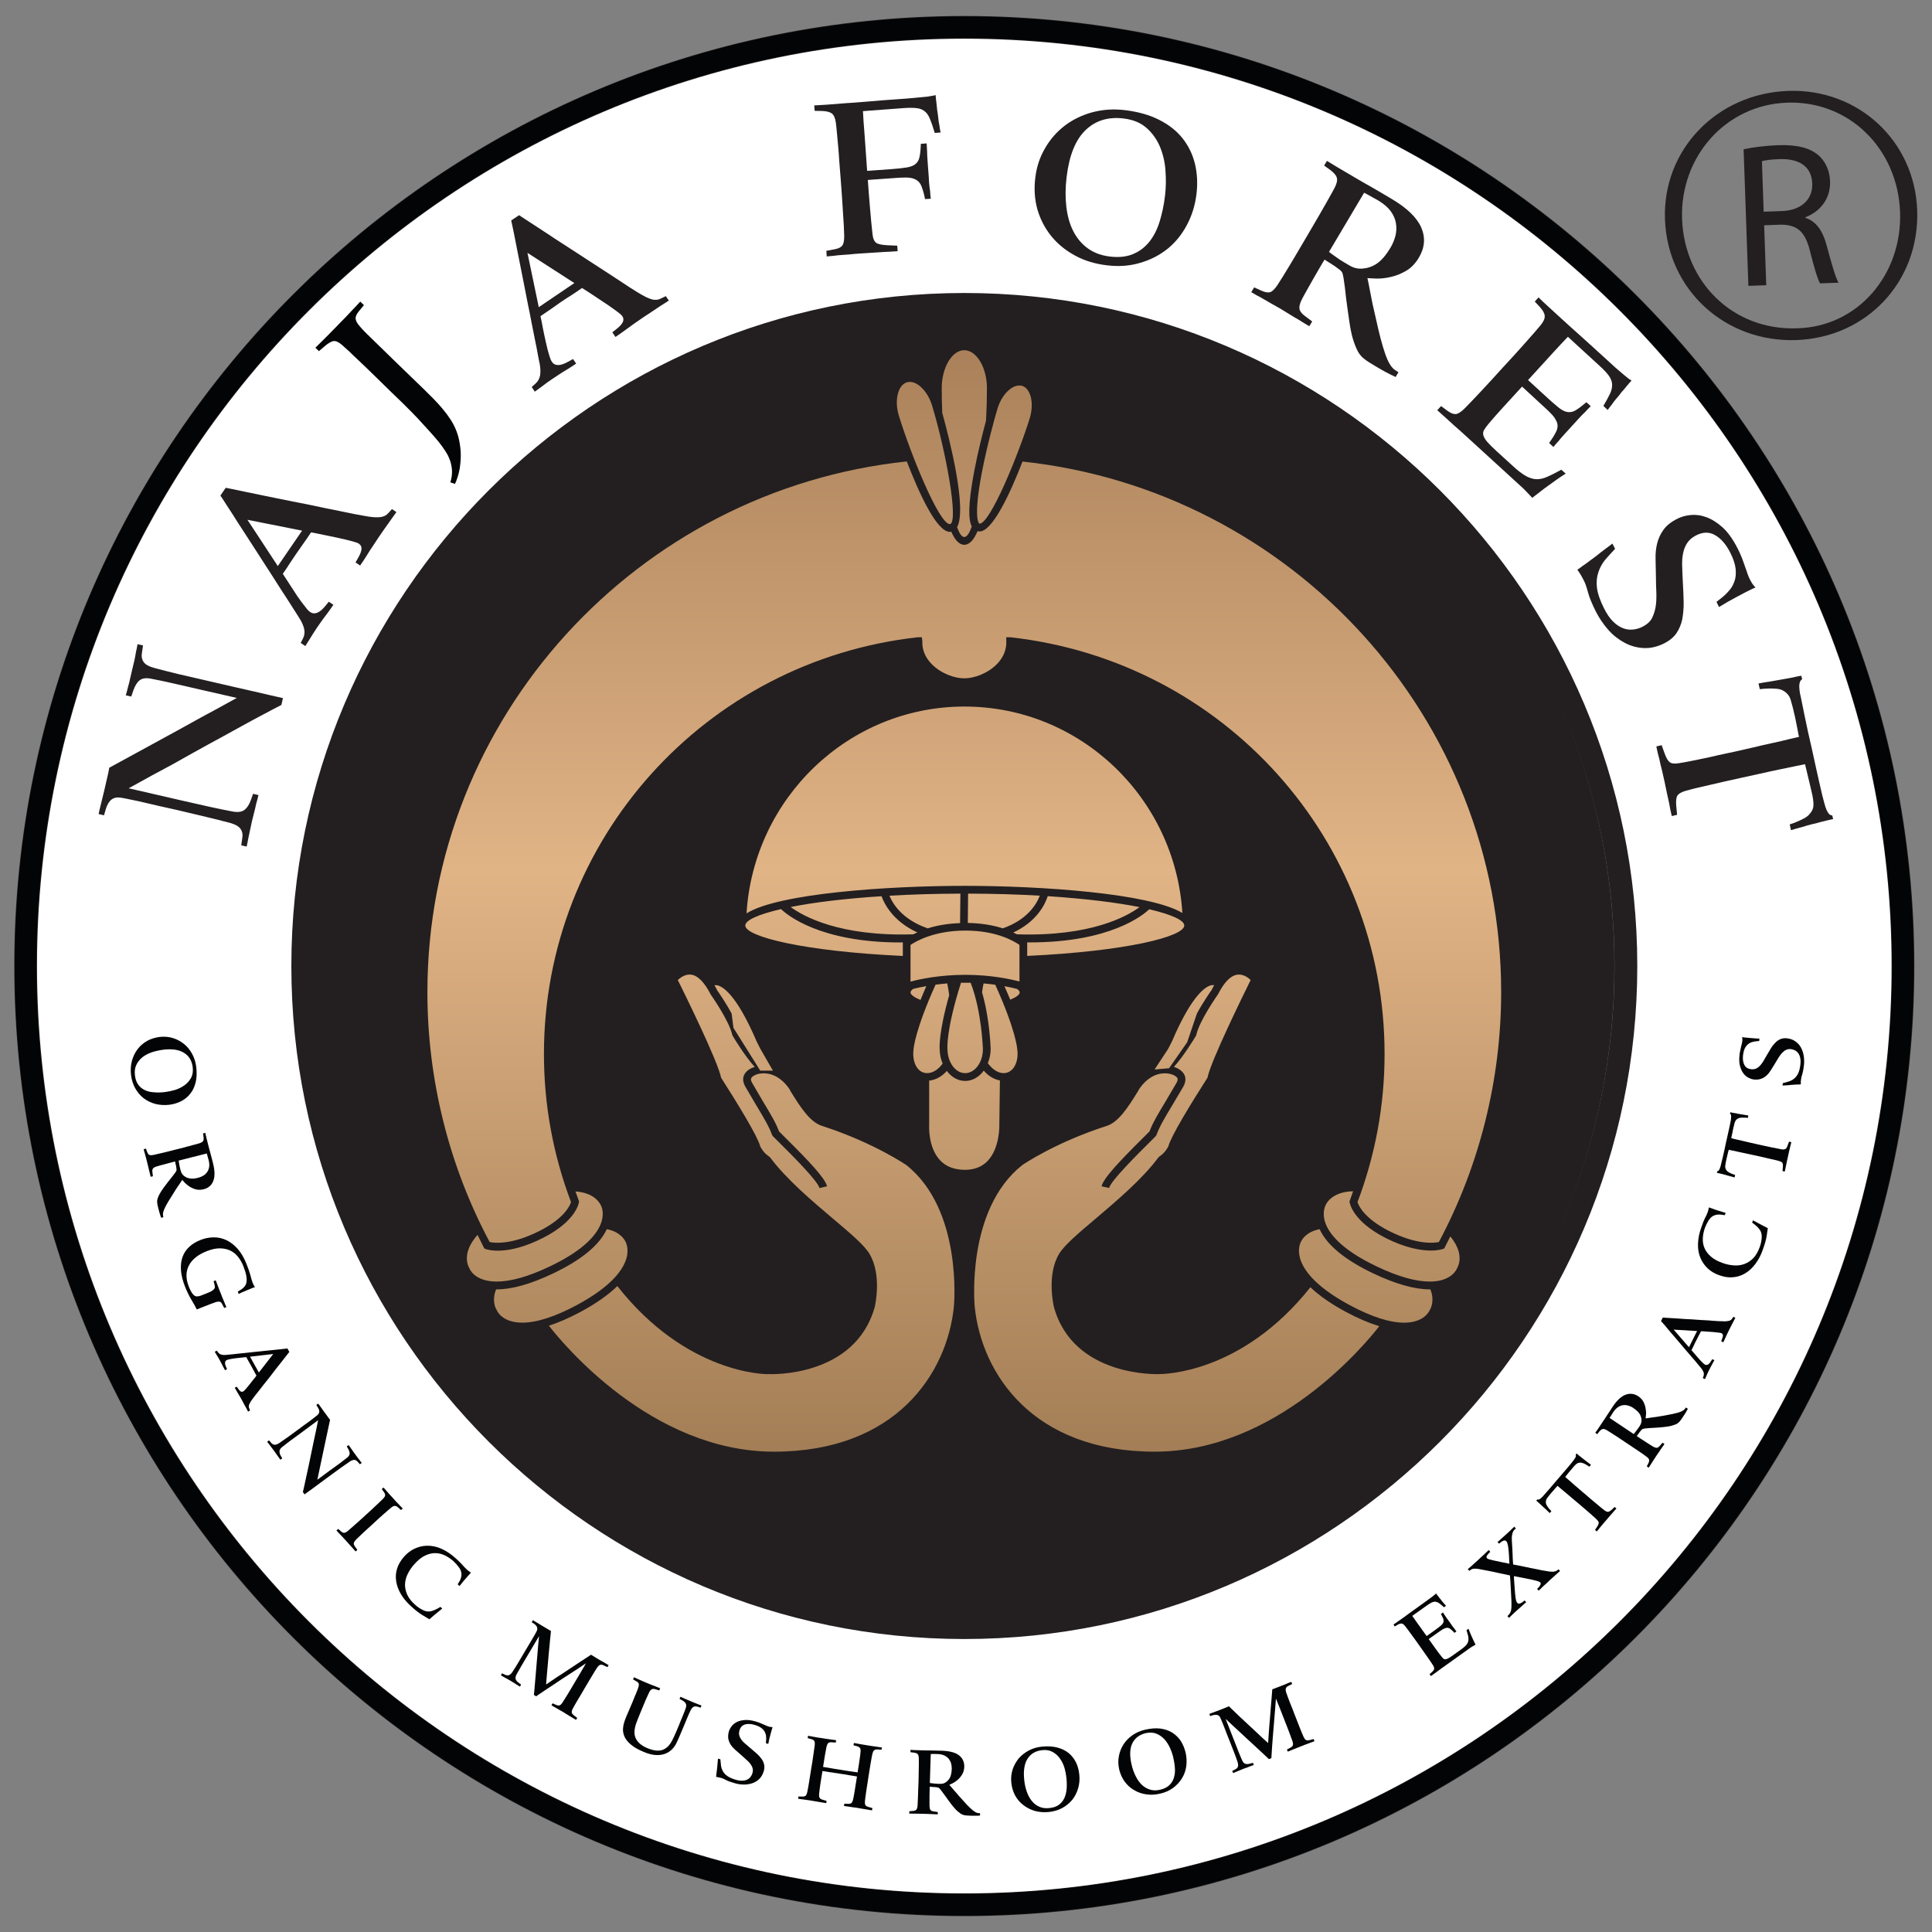 <svg xmlns="http://www.w3.org/2000/svg" xmlns:xlink="http://www.w3.org/1999/xlink" xmlns:serif="http://www.serif.com/" width="133px" height="133px" viewBox="0 0 1272 1272" xml:space="preserve" style="fill-rule:evenodd;clip-rule:evenodd;stroke-miterlimit:10;"><rect x="0" y="0" width="1272" height="1272" fill="#808080" stroke="none"/> <g> <g id="R&#xE9;teg-1" serif:id="R&#xE9;teg 1"> <path d="M1062.9,636.026c-0,238.167 -193.073,431.241 -431.24,431.241c-238.168,-0 -431.24,-193.074 -431.24,-431.241c-0,-238.166 193.072,-431.24 431.24,-431.24c238.167,0 431.24,193.074 431.24,431.24" style="fill:#231f20;fill-rule:nonzero;"></path> <path d="M16.863,636.016c-0,340.768 277.283,618.053 618.051,618.053c340.73,-0 617.975,-277.285 617.975,-618.053c-0,-340.768 -277.245,-618.013 -617.975,-618.013c-340.768,0 -618.051,277.245 -618.051,618.013m182.451,0c0,-240.182 195.378,-435.626 435.6,-435.626c240.171,-0 435.548,195.444 435.548,435.626c0,240.184 -195.377,435.587 -435.548,435.587c-240.222,-0 -435.6,-195.403 -435.6,-435.587" style="fill:#fff;fill-rule:nonzero;"></path> <path d="M634.91,200.393c-240.209,-0 -435.6,195.443 -435.6,435.613c0,240.183 195.391,435.613 435.6,435.613c240.183,-0 435.562,-195.43 435.562,-435.613c-0,-240.17 -195.379,-435.613 -435.562,-435.613m0,1053.68c-340.768,0 -618.038,-277.283 -618.038,-618.064c0,-340.768 277.27,-618.012 618.038,-618.012c340.742,-0 617.975,277.244 617.975,618.012c-0,340.781 -277.233,618.064 -617.975,618.064" style="fill:none;fill-rule:nonzero;stroke:#231f20;stroke-width:14.98px;"></path> <path d="M93.374,430.287c-0.311,2.12 0.09,4.021 1.176,5.546c1.098,1.616 3.219,2.844 6.437,3.787c5.327,1.422 10.807,2.819 16.327,4.163c5.584,1.318 11.971,2.767 19.145,4.408c6.916,1.616 12.914,2.986 17.917,4.137c5.054,1.15 9.501,2.171 13.314,3.025c3.879,0.904 7.266,1.706 10.225,2.378c2.909,0.647 5.702,1.332 8.377,1.9l-1.034,4.499c-0.426,0.182 -2.455,1.228 -6.101,3.155c-3.646,1.913 -8.235,4.356 -13.703,7.302c-5.455,3.052 -11.596,6.387 -18.407,10.123c-6.775,3.684 -13.639,7.42 -20.477,11.247c-4.059,2.326 -8.545,4.796 -13.392,7.51c-4.964,2.637 -9.515,5.158 -13.742,7.381c-4.899,2.767 -9.824,5.443 -14.737,8.145l35.873,8.26c6.424,1.486 12.345,2.831 17.684,3.982c5.339,1.175 10.42,2.209 15.332,3.14c3.257,0.53 5.765,0.13 7.471,-1.253c1.706,-1.319 3.103,-3.53 4.189,-6.593l1.357,-3.904l3.555,0.84c-0.427,1.861 -0.931,3.852 -1.499,5.726c-0.324,1.642 -0.764,3.478 -1.306,5.572c-0.544,2.003 -0.996,4.02 -1.488,5.947c-0.438,2.119 -0.878,4.162 -1.292,6.061c-0.388,1.953 -0.789,3.711 -1.138,5.341c-0.336,1.9 -0.672,3.657 -1.059,5.26l-3.555,-0.802l0.75,-5.312c0.323,-2.133 -0.117,-3.969 -1.229,-5.572c-1.15,-1.564 -3.257,-2.857 -6.347,-3.748c-5.364,-1.409 -10.846,-2.819 -16.34,-4.112c-5.545,-1.33 -12.008,-2.83 -19.313,-4.589c-3.709,-0.827 -7.354,-1.654 -10.962,-2.43c-3.593,-0.865 -7.005,-1.667 -10.199,-2.378c-3.18,-0.775 -6.037,-1.37 -8.687,-1.9c-2.624,-0.582 -4.848,-1.009 -6.67,-1.305c-2.598,-0.454 -4.705,-0.078 -6.348,1.137c-1.68,1.318 -2.881,3.348 -3.748,6.101l-1.254,4.304l-3.542,-0.814l0.453,-2.21c0.207,-0.647 0.426,-1.72 0.775,-3.194c0.349,-1.434 0.698,-3.011 1.151,-4.705c0.44,-1.77 0.904,-3.49 1.331,-5.416c0.401,-1.861 0.841,-3.672 1.229,-5.391l1.421,-6.178c0.233,-1.099 0.439,-2.223 0.633,-3.401l44.883,-24.508c3.787,-2.082 7.925,-4.383 12.423,-6.878c4.537,-2.521 8.817,-4.821 12.797,-6.942c4.577,-2.495 9.166,-5.028 13.859,-7.627l-23.489,-5.365c-6.412,-1.499 -12.307,-2.843 -17.62,-4.046c-5.339,-1.253 -10.444,-2.313 -15.318,-3.244c-3.271,-0.646 -5.739,-0.324 -7.445,0.983c-1.681,1.253 -3.117,3.516 -4.28,6.863l-1.318,3.892l-3.607,-0.789c0.543,-1.81 1.021,-3.633 1.474,-5.585c0.491,-1.641 0.97,-3.438 1.396,-5.584c0.504,-2.017 0.931,-4.072 1.422,-6.115c0.478,-1.99 0.918,-3.942 1.409,-5.855c0.387,-1.939 0.75,-3.685 0.982,-5.274c0.413,-1.771 0.762,-3.465 1.048,-5.249l3.619,0.802l-0.788,5.351Z" style="fill:#231f20;fill-rule:nonzero;"></path> <path d="M162.908,342.221l19.998,30.47l15.99,-23.321l-35.988,-7.149Zm98.089,-5.08c-1.344,1.861 -2.649,3.723 -4.006,5.584c-1.113,1.578 -2.314,3.361 -3.711,5.249c-1.37,1.925 -2.637,3.762 -3.917,5.662c-1.228,1.783 -2.533,3.775 -3.917,5.934c-1.447,2.145 -2.779,4.122 -3.929,6.088c-1.397,2.275 -2.896,4.525 -4.435,6.682l-3.011,-2.042l1.771,-3.088c1.28,-2.238 2.029,-4.111 2.146,-5.663c0.18,-1.525 -0.414,-2.714 -1.81,-3.658c-0.479,-0.362 -1.447,-0.686 -2.948,-1.138c-1.616,-0.478 -3.374,-0.931 -5.454,-1.448c-2.069,-0.452 -4.293,-0.982 -6.646,-1.487c-2.365,-0.478 -4.666,-0.93 -6.85,-1.422c-2.159,-0.451 -4.111,-0.84 -5.805,-1.201c-1.718,-0.311 -2.921,-0.543 -3.697,-0.686l-2.287,3.439c-0.816,1.125 -1.81,2.559 -3.117,4.434c-1.318,1.81 -2.765,3.892 -4.458,6.385c-1.436,2.121 -2.664,3.957 -3.737,5.56c-1.047,1.654 -1.965,2.998 -2.702,4.161l-2.288,3.297c1.384,2.043 2.857,4.356 4.524,6.955c1.694,2.663 3.426,5.287 5.107,7.859c1.758,2.535 3.387,4.732 4.938,6.646c1.486,1.99 2.637,3.243 3.464,3.709c1.332,0.97 2.857,1.125 4.499,0.53c1.654,-0.633 3.542,-2.146 5.506,-4.563l2.237,-2.754l3.038,2.017c-1.331,1.978 -2.663,3.84 -3.917,5.546c-1.228,1.538 -2.404,3.218 -3.619,4.834c-1.151,1.668 -2.237,3.154 -3.18,4.537c-0.802,1.254 -1.707,2.574 -2.612,4.008c-0.918,1.395 -1.706,2.727 -2.482,3.994c-0.93,1.552 -1.783,2.922 -2.675,4.266l-3.038,-2.069l1.499,-2.908c1.009,-2.042 1.253,-4.188 0.775,-6.333c-0.516,-2.236 -1.524,-4.474 -3.011,-6.852c-0.57,-0.827 -1.616,-2.469 -3.103,-4.886c-1.486,-2.379 -3.232,-5.145 -5.274,-8.273c-2.094,-3.129 -4.24,-6.477 -6.515,-10.084c-2.3,-3.581 -4.447,-7.02 -6.58,-10.238c-2.973,-4.641 -6.14,-9.514 -9.475,-14.711c-3.335,-5.157 -6.451,-9.979 -9.385,-14.478c-2.884,-4.576 -5.442,-8.596 -7.628,-11.854c-2.119,-3.374 -3.503,-5.481 -4.174,-6.411l3.502,-5.12c0.699,0.167 2.198,0.491 4.331,0.866c2.172,0.504 4.745,1.009 7.808,1.629c2.961,0.62 6.257,1.28 9.94,2.055c3.659,0.789 7.421,1.513 11.105,2.263c3.762,0.787 7.382,1.551 10.975,2.236c3.554,0.698 6.761,1.345 9.565,1.861c3.995,0.879 7.887,1.693 11.791,2.482c3.812,0.776 7.419,1.435 10.703,2.159c3.297,0.712 6.295,1.305 8.817,1.798c2.623,0.503 4.704,0.904 6.295,1.15c2.404,0.452 4.485,0.75 6.218,0.866c1.796,0.077 3.27,0.103 4.408,-0.064c1.15,-0.195 2.171,-0.492 3.063,-0.971c0.854,-0.478 1.603,-1.124 2.328,-1.977l2.106,-2.353l2.934,1.991Z" style="fill:#231f20;fill-rule:nonzero;"></path> <path d="M347.271,166.478l7.446,35.756l23.423,-15.875l-30.869,-19.881Zm93.061,31.412c-1.9,1.28 -3.774,2.457 -5.74,3.672c-1.628,1.124 -3.399,2.326 -5.351,3.606c-1.952,1.254 -3.839,2.52 -5.727,3.762c-1.822,1.241 -3.775,2.598 -5.856,4.033c-2.133,1.5 -4.097,2.935 -5.882,4.265c-2.145,1.551 -4.343,3.155 -6.54,4.616l-2.094,-3.038l2.804,-2.236c2.043,-1.616 3.387,-3.065 4.046,-4.396c0.698,-1.37 0.608,-2.753 -0.31,-4.098c-0.349,-0.503 -1.151,-1.215 -2.404,-2.21c-1.228,-0.97 -2.754,-2.03 -4.499,-3.283c-1.694,-1.254 -3.619,-2.522 -5.636,-3.84c-2.017,-1.357 -3.969,-2.65 -5.817,-3.878c-1.81,-1.189 -3.516,-2.314 -4.938,-3.244c-1.486,-0.906 -2.572,-1.591 -3.193,-2.004l-3.4,2.353c-1.215,0.775 -2.675,1.81 -4.525,2.986c-1.9,1.137 -4.111,2.637 -6.527,4.278c-2.121,1.474 -3.943,2.754 -5.508,3.892c-1.576,1.059 -2.895,2.017 -4.097,2.792l-3.296,2.262c0.555,2.366 1.086,5.08 1.641,8.157c0.62,3.077 1.228,6.063 1.952,9.14c0.66,3.011 1.306,5.661 2.03,7.976c0.684,2.429 1.344,3.967 1.887,4.743c0.918,1.41 2.249,2.12 4.007,2.159c1.784,0.039 4.034,-0.686 6.8,-2.25l3.103,-1.731l2.081,2.999c-1.964,1.357 -3.866,2.599 -5.714,3.71c-1.733,1.008 -3.387,2.068 -5.093,3.167c-1.72,1.138 -3.284,2.146 -4.667,3.09c-1.202,0.84 -2.507,1.731 -3.878,2.688c-1.358,0.995 -2.637,1.939 -3.775,2.844c-1.422,1.085 -2.805,2.081 -4.124,2.987l-2.016,-3.065l2.431,-2.171c1.693,-1.525 2.74,-3.348 3.115,-5.623c0.323,-2.211 0.193,-4.732 -0.285,-7.421c-0.258,-1.021 -0.594,-2.883 -1.137,-5.675c-0.465,-2.779 -1.112,-5.971 -1.862,-9.63c-0.762,-3.723 -1.551,-7.601 -2.353,-11.803c-0.762,-4.161 -1.564,-8.143 -2.378,-11.97c-1.034,-5.403 -2.172,-11.13 -3.347,-17.077c-1.203,-6.036 -2.328,-11.686 -3.374,-17.011c-0.996,-5.301 -1.927,-9.877 -2.716,-13.793c-0.801,-3.866 -1.305,-6.321 -1.59,-7.484l5.171,-3.465c0.582,0.374 1.862,1.201 3.71,2.443c1.835,1.189 4.059,2.663 6.58,4.291c2.585,1.733 5.442,3.569 8.57,5.598c3.142,2.094 6.232,4.163 9.476,6.218c3.193,2.069 6.334,4.111 9.411,6.088c3.076,1.992 5.74,3.748 8.157,5.326c3.425,2.276 6.786,4.448 10.096,6.542c3.27,2.159 6.347,4.136 9.139,5.959c2.805,1.9 5.339,3.542 7.588,5.003c2.172,1.396 4.008,2.507 5.378,3.374c2.055,1.267 3.956,2.313 5.493,3.088c1.604,0.725 2.948,1.268 4.124,1.565c1.113,0.258 2.172,0.272 3.155,0.195c0.983,-0.169 1.964,-0.492 2.934,-1.035l2.818,-1.345l1.952,2.909Z" style="fill:#231f20;fill-rule:nonzero;"></path> <path d="M615.446,87.53c-0.272,-0.879 -0.646,-1.913 -1.009,-3.141c-0.336,-1.242 -0.839,-2.534 -1.305,-3.852c-0.478,-1.384 -1.047,-2.599 -1.564,-3.801c-0.634,-1.151 -1.319,-2.146 -2.081,-2.857c-1.551,-1.526 -3.517,-2.43 -5.882,-2.676c-2.391,-0.285 -5.468,-0.285 -9.269,0l-26.176,1.964c0.206,4.435 0.516,9.012 0.93,13.691l1.822,25.634l15.94,-1.137c3.891,-0.311 7.226,-0.634 9.746,-1.048c2.56,-0.388 4.447,-1.06 5.805,-2.055c1.706,-1.254 2.728,-3.102 3.115,-5.482c0.465,-2.366 0.659,-5.105 0.763,-8.091l3.826,-0.271c0.077,1.77 0.142,3.528 0.284,5.364c0.039,1.641 0.091,3.528 0.272,5.675c0.155,2.133 0.336,4.33 0.478,6.554c0.233,3.115 0.465,5.843 0.53,8.079c0.219,2.327 0.414,4.24 0.711,5.882c0.065,1.874 0.22,3.49 0.452,4.861l-3.825,0.245c-0.531,-2.973 -1.268,-5.701 -2.224,-8.196c-0.879,-2.43 -2.495,-4.136 -4.731,-5.028c-1.551,-0.672 -3.464,-0.97 -5.843,-0.97c-2.353,0.027 -5.339,0.129 -8.869,0.453l-15.977,1.15c0.453,6.425 0.917,12.591 1.435,18.473c0.466,5.946 1.047,11.66 1.641,17.179c0.324,2.974 1.19,4.965 2.56,5.831c1.384,0.879 3.891,1.331 7.472,1.512l6.256,0.259l0.272,3.633c-3.166,0.219 -6.269,0.426 -9.307,0.542c-2.612,0.195 -5.301,0.375 -8.222,0.531c-2.896,0.155 -5.429,0.322 -7.64,0.491c-1.939,0.129 -4.149,0.284 -6.527,0.581c-2.432,0.194 -4.771,0.375 -7.059,0.504c-2.547,0.349 -5.184,0.582 -7.937,0.815l-0.258,-3.698l5.261,-0.981c2.572,-0.453 4.291,-1.28 5.183,-2.418c0.893,-1.098 1.319,-3.18 1.319,-6.257c-0.052,-1.744 -0.142,-3.994 -0.259,-6.774c-0.167,-2.791 -0.361,-5.804 -0.568,-9.074c-0.169,-3.374 -0.401,-6.813 -0.66,-10.419c-0.245,-3.685 -0.555,-7.408 -0.814,-11.028c-0.284,-3.787 -0.582,-7.496 -0.879,-11.194c-0.233,-3.71 -0.478,-7.213 -0.789,-10.496c-0.309,-3.284 -0.608,-6.361 -0.827,-9.063c-0.219,-2.702 -0.517,-4.911 -0.711,-6.669c-0.414,-2.986 -1.28,-4.991 -2.611,-6.051c-1.319,-0.982 -3.465,-1.539 -6.477,-1.641l-4.848,-0.09l-0.297,-3.581c2.676,-0.181 5.3,-0.284 7.899,-0.453l13.522,-1.06c0.607,-0.039 2.301,-0.142 4.99,-0.324c2.688,-0.219 5.803,-0.426 9.191,-0.736c3.477,-0.323 6.916,-0.569 10.419,-0.866c3.412,-0.233 6.179,-0.44 8.195,-0.582c5.107,-0.349 9.359,-0.672 12.488,-1.008c3.205,-0.297 5.765,-0.569 7.562,-0.723c1.784,-0.311 3.103,-0.48 3.853,-0.635c0.827,-0.129 1.395,-0.297 1.808,-0.388c0.105,1.681 0.259,3.362 0.505,4.887c0.155,1.383 0.31,2.625 0.401,3.788c0.103,1.189 0.194,1.965 0.322,2.339c0.234,1.306 0.336,2.818 0.557,4.474c0.115,1.525 0.387,3.011 0.698,4.368c0.142,1.629 0.465,3.232 0.801,4.732l-3.839,0.323Z" style="fill:#231f20;fill-rule:nonzero;"></path> <path d="M767.029,128.847c0.595,-5.068 0.75,-10.394 0.323,-16.042c-0.323,-5.61 -1.499,-10.859 -3.49,-15.797c-2.016,-4.925 -4.938,-9.114 -8.777,-12.578c-3.839,-3.516 -8.946,-5.662 -15.358,-6.425c-10.121,-1.215 -18.447,1.332 -25.04,7.692c-6.617,6.36 -10.729,16.624 -12.435,30.766c-0.853,6.955 -0.904,13.484 -0.207,19.558c0.738,6.193 2.223,11.531 4.563,16.133c2.353,4.629 5.533,8.39 9.411,11.246c4.034,2.974 8.933,4.796 14.698,5.508c5.959,0.697 11.092,0.155 15.307,-1.655c4.303,-1.784 7.794,-4.473 10.69,-8.105c2.908,-3.62 5.132,-8.042 6.76,-13.237c1.603,-5.197 2.818,-10.885 3.555,-17.064m20.683,-0.866c-0.892,7.2 -2.959,13.909 -6.244,20.089c-3.296,6.23 -7.472,11.413 -12.694,15.681c-5.184,4.161 -11.181,7.303 -18.071,9.293c-6.865,2.069 -14.259,2.599 -22.197,1.604c-7.639,-0.932 -14.543,-3.013 -20.708,-6.387c-6.166,-3.347 -11.402,-7.561 -15.578,-12.707c-4.174,-5.145 -7.225,-10.949 -9.177,-17.516c-1.822,-6.554 -2.366,-13.56 -1.422,-20.993c0.827,-7.149 2.986,-13.665 6.477,-19.533c3.372,-5.881 7.717,-10.819 13.042,-14.865c5.248,-3.969 11.285,-6.891 17.996,-8.714c6.902,-1.849 13.986,-2.313 21.599,-1.409c8.726,1.061 16.223,3.206 22.507,6.412c6.359,3.206 11.491,7.277 15.343,12.152c3.852,4.898 6.606,10.444 8.132,16.739c1.512,6.27 1.888,12.954 0.995,20.154" style="fill:#231f20;fill-rule:nonzero;"></path> <path d="M915.628,162.818c1.397,-2.43 2.417,-4.9 3.129,-7.64c0.658,-2.676 0.775,-5.391 0.31,-8.144c-0.401,-2.714 -1.59,-5.417 -3.464,-8.028c-1.863,-2.508 -4.654,-4.899 -8.312,-7.083c-1.383,-0.776 -2.599,-1.474 -3.671,-2.031c-1.126,-0.581 -2.069,-1.175 -2.871,-1.602c-1.008,-0.53 -1.875,-0.983 -2.637,-1.396l-23.114,38.949c0.595,0.491 1.126,0.853 1.798,1.37c1.021,0.723 2.507,1.732 4.214,2.987c1.021,0.697 2.106,1.447 3.413,2.184c1.37,0.788 2.611,1.578 3.775,2.236c2.805,1.758 5.74,2.495 8.867,2.211c3.141,-0.207 6.024,-1.163 8.648,-2.767c3.505,-2.133 6.723,-5.881 9.915,-11.246m3.232,85.383c-1.073,-0.505 -2.237,-1.061 -3.477,-1.655c-1.112,-0.608 -2.443,-1.267 -3.956,-2.081c-1.474,-0.789 -3.089,-1.772 -4.847,-2.767c-2.069,-1.215 -3.762,-2.262 -5.197,-3.154c-1.461,-0.891 -2.624,-1.81 -3.736,-2.702c-1.021,-0.839 -1.849,-1.758 -2.481,-2.676c-0.7,-0.892 -1.332,-1.925 -1.875,-3.218c-0.854,-1.81 -1.526,-3.633 -2.134,-5.468c-0.646,-1.797 -1.099,-3.75 -1.525,-5.727c-0.44,-1.991 -0.853,-4.279 -1.19,-6.722c-0.4,-2.495 -0.814,-5.39 -1.252,-8.713c-0.272,-2.198 -0.608,-4.46 -0.919,-6.838c-0.22,-2.392 -0.503,-4.68 -0.775,-6.852c-0.273,-2.184 -0.543,-4.136 -0.816,-5.894c-0.232,-1.798 -0.593,-3.063 -0.827,-3.917c-0.283,-0.698 -0.839,-1.41 -1.718,-2.107c-0.854,-0.62 -2.03,-1.539 -3.478,-2.598c-0.621,-0.336 -1.253,-0.789 -2.016,-1.294c-0.749,-0.503 -1.462,-0.917 -2.108,-1.305c-0.827,-0.543 -1.642,-1.034 -2.442,-1.589c-0.932,1.434 -2.082,3.399 -3.478,5.803c-1.357,2.43 -2.831,4.887 -4.278,7.408c-1.462,2.572 -2.781,4.989 -4.163,7.393c-1.305,2.353 -2.456,4.344 -3.207,5.896c-1.175,2.43 -1.654,4.407 -1.408,5.959c0.233,1.46 1.383,3.012 3.425,4.537l4.95,3.723l-1.912,3.142c-2.365,-1.397 -4.666,-2.754 -6.941,-4.253c-2.004,-1.1 -4.021,-2.353 -6.218,-3.685c-2.198,-1.37 -4.188,-2.572 -5.948,-3.658c-1.821,-1.073 -3.773,-2.159 -6.036,-3.413c-2.133,-1.189 -4.252,-2.431 -6.166,-3.568c-2.301,-1.202 -4.627,-2.481 -6.902,-3.852l1.912,-3.141l4.874,2.197c2.352,1.074 4.175,1.319 5.61,0.97c1.422,-0.466 2.935,-1.939 4.667,-4.421c0.943,-1.474 2.146,-3.361 3.658,-5.752c1.383,-2.353 3.012,-4.926 4.757,-7.796c1.667,-2.856 3.504,-5.778 5.313,-8.945c1.862,-3.206 3.774,-6.334 5.624,-9.54c1.9,-3.297 3.826,-6.476 5.648,-9.656c1.914,-3.207 3.646,-6.27 5.287,-9.153c1.693,-2.857 3.117,-5.481 4.46,-7.872c1.358,-2.353 2.417,-4.356 3.207,-5.856c1.382,-2.753 1.809,-4.899 1.279,-6.451c-0.439,-1.616 -1.951,-3.309 -4.357,-5.092l-3.955,-2.845l1.835,-3.076c2.341,1.473 4.68,2.895 6.93,4.201l12.048,7.084c1.163,0.646 2.702,1.551 4.459,2.61c1.771,1.035 3.788,2.159 5.805,3.297c2.133,1.177 4.2,2.47 6.502,3.775c2.262,1.332 4.433,2.572 6.412,3.8c10.315,6.024 16.96,12.371 19.907,19.016c2.896,6.644 2.417,13.263 -1.512,19.882c-2.34,3.981 -5.222,6.863 -8.531,8.79c-3.375,1.926 -6.736,3.27 -10.085,3.982c-3.348,0.775 -6.437,1.098 -9.281,1.034c-2.804,-0.078 -4.809,-0.182 -5.985,-0.31c0.594,2.688 1.137,5.519 1.694,8.48c0.451,2.469 1.021,5.299 1.654,8.414c0.685,3.09 1.422,6.155 2.094,9.191c2.211,10.214 4.278,18.111 6.193,23.594c1.925,5.635 4.032,9.138 6.45,10.792l2.353,1.527l-1.875,3.115Z" style="fill:#231f20;fill-rule:nonzero;"></path> <path d="M1030.84,311.817c-2.184,1.37 -4.253,2.727 -6.296,4.201c-1.693,1.202 -3.515,2.495 -5.287,3.8c-1.938,1.358 -3.555,2.612 -4.937,3.698l-5.521,4.24l-2.726,-2.908c-0.712,-0.777 -1.384,-1.422 -2.057,-2.134c-0.633,-0.646 -1.099,-1.111 -1.357,-1.357l-40.28,-36.816c-1.512,-1.383 -3.206,-2.882 -5.119,-4.538c-1.784,-1.564 -3.543,-3.205 -5.236,-4.757l-5.752,-5.171l2.521,-2.727l4.318,3.207c2.119,1.499 3.864,2.184 5.326,2.067c1.421,-0.077 3.244,-1.215 5.467,-3.322c1.216,-1.242 2.805,-2.844 4.719,-4.848c1.9,-2.029 3.982,-4.266 6.295,-6.644c2.211,-2.456 4.615,-4.99 7.058,-7.627c2.469,-2.741 5.003,-5.468 7.445,-8.183c2.548,-2.741 5.068,-5.481 7.525,-8.17c2.482,-2.753 4.821,-5.364 7.02,-7.821c2.184,-2.52 4.239,-4.809 6.061,-6.863c1.81,-2.107 3.297,-3.827 4.409,-5.184c1.9,-2.339 2.752,-4.383 2.572,-6.024c-0.064,-1.629 -1.189,-3.568 -3.167,-5.792l-3.374,-3.619l2.483,-2.714c1.925,1.873 3.813,3.696 5.712,5.403l10.058,9.216c0.491,0.375 1.771,1.564 3.89,3.555c2.147,1.952 4.641,4.15 7.408,6.633c2.741,2.468 5.493,4.925 8.183,7.38c2.689,2.404 4.744,4.434 6.374,5.805c3.735,3.451 6.838,6.243 9.19,8.39c2.521,2.146 4.369,3.774 5.791,4.95c1.41,1.176 2.482,1.965 3.09,2.431c0.646,0.465 1.138,0.749 1.539,0.982c-1.177,1.279 -2.263,2.494 -3.271,3.749c-0.88,1.098 -1.641,2.055 -2.416,2.896c-0.828,0.866 -1.294,1.473 -1.514,1.822c-0.802,1.138 -1.758,2.249 -2.844,3.477c-1.048,1.203 -1.952,2.366 -2.714,3.556c-1.036,1.253 -2.043,2.559 -2.935,3.864l-2.831,-2.662c1.952,-3.322 3.438,-6.128 4.524,-8.364c0.97,-2.289 1.358,-4.343 1.202,-6.218c-0.193,-1.887 -0.957,-3.685 -2.3,-5.533c-1.383,-1.81 -3.336,-3.942 -6.089,-6.412l-20.709,-18.989c-3.064,3.179 -6.128,6.451 -9.203,9.837l-17.04,18.654l12.993,11.905c2.702,2.444 5.029,4.512 6.956,6.037c1.964,1.591 3.734,2.573 5.235,2.921c2.26,0.543 4.316,0.194 6.385,-1.111c2.056,-1.267 4.344,-3.038 6.877,-5.184l2.831,2.637c-1.176,1.125 -2.378,2.405 -3.619,3.75c-1.255,1.123 -2.534,2.52 -4.008,4.058c-1.46,1.577 -2.882,3.258 -4.446,4.9c-2.094,2.288 -3.905,4.265 -5.443,5.972c-1.538,1.681 -2.869,3.18 -3.865,4.486c-1.254,1.383 -2.314,2.559 -3.193,3.671l-2.806,-2.599c1.811,-2.559 3.4,-5.028 4.629,-7.51c1.176,-2.482 1.215,-4.808 0.142,-6.915c-0.725,-1.655 -1.849,-3.22 -3.439,-4.861c-1.563,-1.642 -3.645,-3.62 -6.244,-5.934l-12.914,-11.932c-4.731,5.107 -8.971,9.734 -12.72,13.897c-3.775,4.124 -6.954,7.769 -9.539,10.845c-1.268,1.551 -2.173,2.858 -2.832,3.931c-0.62,1.111 -0.673,2.314 -0.374,3.516c0.349,1.241 1.241,2.662 2.558,4.24c1.384,1.564 3.362,3.555 6.026,5.998l10.819,9.863c3.309,3.076 6.23,5.261 8.597,6.592c2.442,1.32 4.756,2.057 7.044,2.096c2.276,0.025 4.707,-0.505 7.162,-1.668c2.572,-1.099 5.584,-2.637 9.074,-4.589l2.909,2.572Z" style="fill:#231f20;fill-rule:nonzero;"></path> <path d="M1095.92,423.463c-4.705,2.379 -9.295,3.439 -13.794,3.206c-4.408,-0.232 -8.661,-1.383 -12.564,-3.516c-3.854,-2.055 -7.537,-4.899 -10.653,-8.428c-3.192,-3.62 -5.921,-7.614 -8.118,-11.88c-2.598,-5.197 -4.434,-9.54 -5.3,-12.953c-0.93,-3.439 -1.783,-5.895 -2.572,-7.394c-0.621,-1.215 -1.151,-2.289 -1.694,-3.193c-0.503,-0.905 -0.956,-1.668 -1.434,-2.327c-0.439,-0.763 -0.905,-1.383 -1.28,-1.875c1.15,-0.788 2.184,-1.473 2.986,-2.159c0.801,-0.608 1.642,-1.15 2.378,-1.654c0.776,-0.543 1.358,-0.956 1.693,-1.241c0.453,-0.336 1.461,-1.15 3.271,-2.404c1.719,-1.293 3.568,-2.677 5.365,-4.189c2.236,-1.641 4.705,-3.529 7.395,-5.558l1.758,3.451c-2.328,2.404 -4.408,4.771 -6.517,7.162c-1.937,2.404 -3.489,5.157 -4.459,8.143c-1.047,3.025 -1.447,6.451 -0.969,10.356c0.53,3.929 2.055,8.375 4.719,13.611c1.822,3.633 3.747,6.437 5.868,8.545c2.094,2.108 4.279,3.555 6.515,4.408c2.172,0.827 4.435,1.189 6.644,0.892c2.315,-0.206 4.409,-0.866 6.323,-1.874c2.753,-1.383 4.718,-3.09 5.998,-5.287c1.15,-2.237 2.029,-4.732 2.533,-7.588c0.504,-2.793 0.595,-5.882 0.517,-9.321c-0.169,-3.361 -0.259,-6.942 -0.284,-10.652c-0.079,-4.007 -0.181,-7.886 -0.233,-11.634c-0.117,-3.646 0.233,-7.149 1.061,-10.406c0.827,-3.27 2.208,-6.27 4.265,-9.062c1.978,-2.727 5.055,-5.145 9.061,-7.136c2.391,-1.253 5.275,-2.055 8.571,-2.417c3.309,-0.336 6.722,0.065 10.38,1.383c3.53,1.267 7.174,3.503 10.769,6.735c3.542,3.218 6.825,7.834 9.901,13.858c1.113,2.107 1.978,4.149 2.754,6.062c0.71,1.926 1.46,3.788 2.004,5.572c0.698,1.823 1.253,3.4 1.706,4.886c0.491,1.487 1.046,2.729 1.642,3.917c0.841,1.72 1.655,2.999 2.495,3.942c0.348,0.453 0.737,0.932 1.175,1.359c-0.994,0.387 -2.015,0.839 -2.973,1.331l-3.917,1.952c-1.886,0.969 -3.825,2.004 -5.817,3.089c-1.989,1.061 -3.761,2.082 -5.48,3.012c-1.926,1.15 -3.878,2.301 -5.83,3.465l-1.668,-3.401l3.18,-2.481c1.642,-1.266 3.245,-2.78 4.823,-4.576c1.68,-1.72 2.869,-3.84 3.735,-6.205c0.918,-2.378 1.189,-5.132 0.892,-8.325c-0.337,-3.18 -1.512,-6.813 -3.646,-11.001c-2.74,-5.326 -5.972,-9.1 -9.914,-11.337c-3.787,-2.237 -7.963,-2.133 -12.398,0.104c-2.585,1.317 -4.524,2.96 -5.817,4.886c-1.357,1.939 -2.262,4.188 -2.805,6.825c-0.556,2.599 -0.763,5.481 -0.634,8.74c0.078,3.153 0.247,6.682 0.441,10.483c0.259,4.602 0.465,9.01 0.53,13.082c0.077,4.175 -0.323,7.873 -0.932,11.362c-0.736,3.375 -2.016,6.412 -3.814,9.089c-1.822,2.637 -4.459,4.808 -7.832,6.566" style="fill:#231f20;fill-rule:nonzero;"></path> <path d="M1178.31,542.778c1.926,-0.595 3.838,-1.306 5.507,-2.068c1.59,-0.659 3.012,-1.396 4.499,-2.198c1.421,-0.841 2.481,-1.745 3.244,-2.754c0.944,-1.098 1.642,-2.249 2.017,-3.347c0.322,-1.125 0.439,-2.405 0.349,-3.917c-0.052,-1.436 -0.323,-3.077 -0.673,-4.925c-0.425,-1.81 -0.905,-4.059 -1.538,-6.631c-0.4,-1.733 -0.789,-3.414 -1.215,-5.055c-0.388,-1.617 -0.763,-3.077 -1.048,-4.435c-0.426,-1.551 -0.736,-2.973 -1.059,-4.304c-0.905,0.155 -2.921,0.594 -6.064,1.228c-3.244,0.646 -6.889,1.474 -11.025,2.288c-4.124,0.892 -8.507,1.771 -12.992,2.83c-4.525,0.996 -8.622,1.902 -12.203,2.677c-3.569,0.789 -7.227,1.564 -10.795,2.391c-3.567,0.789 -6.916,1.63 -10.147,2.353c-3.245,0.749 -6.219,1.473 -8.958,2.056c-2.65,0.723 -4.848,1.24 -6.516,1.744c-2.702,0.776 -4.498,1.81 -5.351,3.167c-0.763,1.28 -0.997,3.466 -0.75,6.567l0.581,6.025l-3.502,0.814c-0.712,-2.895 -1.293,-5.701 -1.746,-8.454c-0.503,-2.379 -1.098,-4.9 -1.642,-7.537c-0.543,-2.624 -1.008,-4.899 -1.434,-6.928c-0.413,-1.966 -0.931,-4.332 -1.565,-6.917c-0.685,-2.61 -1.306,-5.132 -1.771,-7.497c-0.737,-2.818 -1.474,-5.598 -2.017,-8.519l3.504,-0.815l2.029,5.637c1.061,2.895 2.159,4.757 3.349,5.61c1.138,0.866 3.244,1.099 6.218,0.582c1.771,-0.233 3.994,-0.723 6.747,-1.203c2.715,-0.543 5.701,-1.201 8.907,-1.821c3.309,-0.647 6.657,-1.41 10.186,-2.264c3.581,-0.776 7.214,-1.576 10.821,-2.313c3.555,-0.827 7.652,-1.745 12.203,-2.779c4.459,-1.073 8.726,-2.094 12.939,-2.961c4.137,-0.905 7.757,-1.732 10.872,-2.547c3.167,-0.697 5.171,-1.24 6.178,-1.395c-0.322,-1.202 -0.593,-2.56 -0.827,-4.086c-0.244,-1.202 -0.529,-2.585 -0.839,-4.213c-0.272,-1.578 -0.635,-3.142 -0.944,-4.719c-1.074,-4.861 -2.056,-8.648 -2.909,-11.44c-0.866,-2.793 -2.663,-4.861 -5.365,-6.218c-1.137,-0.582 -2.521,-0.931 -4.11,-1.021c-1.655,-0.181 -3.284,-0.181 -5.003,-0.156c-1.797,0.027 -3.827,0.207 -5.83,0.428l-0.853,-3.75c2.56,-0.53 5.118,-0.892 7.601,-1.267c2.236,-0.374 4.551,-0.802 6.942,-1.228c2.403,-0.453 4.524,-0.84 6.489,-1.163l4.331,-0.919c0.891,-0.257 1.887,-0.374 2.83,-0.478l0.556,2.263c-0.75,0.401 -1.396,1.228 -1.668,2.456c-0.387,1.254 -0.336,3.568 0.246,7.007c0.246,0.801 0.582,2.507 1.073,5.002c0.504,2.483 1.086,5.391 1.798,8.855c0.685,3.439 1.524,7.123 2.326,11.066c0.932,3.981 1.771,7.795 2.625,11.543c1.899,8.713 3.515,16.159 4.924,22.287c1.358,6.165 2.47,10.652 3.271,13.418c0.503,1.978 1.073,3.554 1.539,4.588c0.515,1.061 0.943,1.837 1.409,2.366c0.491,0.492 0.852,0.789 1.266,0.879c0.375,0.156 0.763,0.246 1.022,0.285l0.53,2.327l-2.999,0.659c-0.842,0.194 -1.733,0.336 -2.56,0.633c-0.84,0.221 -1.5,0.414 -2.017,0.466c-1.81,0.569 -3.917,1.073 -6.283,1.616c-2.365,0.568 -4.42,1.202 -6.527,1.862c-2.534,0.607 -4.888,1.318 -7.343,2.08l-0.84,-3.813Z" style="fill:#231f20;fill-rule:nonzero;"></path> <path d="M108.832,718.962c2.119,-0.285 4.317,-0.736 6.566,-1.408c2.289,-0.737 4.331,-1.772 6.102,-3.064c1.849,-1.319 3.232,-2.922 4.305,-4.861c1.034,-1.926 1.396,-4.252 1.073,-6.967c-0.517,-4.253 -2.392,-7.433 -5.675,-9.45c-3.245,-2.107 -7.859,-2.819 -13.806,-2.094c-2.922,0.413 -5.585,1.021 -8.002,1.887c-2.456,0.905 -4.486,2.068 -6.114,3.465c-1.616,1.447 -2.858,3.102 -3.685,5.002c-0.827,1.926 -1.073,4.149 -0.75,6.554c0.297,2.547 1.048,4.577 2.185,6.153c1.15,1.577 2.624,2.728 4.395,3.581c1.745,0.854 3.801,1.268 6.063,1.397c2.301,0.219 4.731,0.128 7.343,-0.195m2.417,8.428c-3.025,0.336 -5.985,0.13 -8.829,-0.543c-2.857,-0.775 -5.443,-1.978 -7.679,-3.671c-2.236,-1.693 -4.11,-3.865 -5.623,-6.501c-1.499,-2.638 -2.456,-5.585 -2.857,-8.972c-0.375,-3.18 -0.219,-6.231 0.556,-9.101c0.749,-2.882 1.952,-5.39 3.62,-7.64c1.654,-2.262 3.761,-4.11 6.256,-5.546c2.508,-1.434 5.326,-2.326 8.416,-2.714c3.024,-0.349 5.92,-0.117 8.661,0.724c2.689,0.815 5.17,2.107 7.329,3.878c2.171,1.745 3.969,3.904 5.391,6.554c1.434,2.586 2.326,5.481 2.714,8.661c0.44,3.736 0.324,7.019 -0.361,9.942c-0.698,2.895 -1.823,5.402 -3.452,7.458c-1.59,2.082 -3.593,3.775 -5.998,5.041c-2.431,1.241 -5.12,2.068 -8.144,2.43" style="fill:#030405;fill-rule:nonzero;"></path> <path d="M130.624,775.381c1.099,-0.285 2.159,-0.724 3.18,-1.332c1.008,-0.594 1.835,-1.344 2.533,-2.314c0.672,-0.943 1.15,-2.068 1.357,-3.412c0.221,-1.318 0.104,-2.857 -0.348,-4.603c-0.155,-0.632 -0.337,-1.227 -0.479,-1.68c-0.129,-0.556 -0.258,-0.969 -0.374,-1.37c-0.156,-0.426 -0.271,-0.879 -0.35,-1.24l-18.485,4.679c-0,0.258 0.077,0.581 0.103,0.943c0.117,0.53 0.22,1.266 0.376,2.159c0.077,0.479 0.181,1.034 0.348,1.693c0.182,0.621 0.311,1.189 0.479,1.772c0.297,1.37 0.943,2.442 1.926,3.296c1.034,0.891 2.145,1.474 3.412,1.758c1.681,0.452 3.788,0.349 6.322,-0.349m-24.548,26.371c-0.181,-0.517 -0.375,-1.009 -0.53,-1.551c-0.156,-0.505 -0.375,-1.113 -0.557,-1.823c-0.18,-0.672 -0.413,-1.487 -0.608,-2.288c-0.284,-0.956 -0.464,-1.797 -0.62,-2.443c-0.129,-0.724 -0.245,-1.384 -0.284,-1.94c-0.065,-0.608 0,-1.072 0.039,-1.526c0.078,-0.529 0.233,-0.981 0.426,-1.55c0.297,-0.789 0.608,-1.565 0.996,-2.262c0.362,-0.698 0.763,-1.422 1.241,-2.147c0.491,-0.762 1.034,-1.537 1.668,-2.378c0.632,-0.879 1.357,-1.849 2.236,-2.973c0.555,-0.762 1.15,-1.474 1.771,-2.274c0.633,-0.828 1.24,-1.539 1.81,-2.289c0.581,-0.724 1.085,-1.371 1.512,-1.991c0.465,-0.608 0.75,-1.098 0.905,-1.41c0.142,-0.296 0.194,-0.658 0.142,-1.11c-0.052,-0.505 -0.168,-1.113 -0.245,-1.811c-0.078,-0.323 -0.156,-0.646 -0.207,-1.008c-0.09,-0.401 -0.169,-0.723 -0.272,-1.047c-0.077,-0.413 -0.155,-0.802 -0.219,-1.241c-0.712,0.206 -1.643,0.439 -2.793,0.724c-1.112,0.297 -2.287,0.57 -3.464,0.931c-1.176,0.309 -2.314,0.633 -3.426,0.917c-1.086,0.311 -2.03,0.569 -2.715,0.789c-1.098,0.362 -1.835,0.827 -2.197,1.332c-0.375,0.543 -0.505,1.344 -0.336,2.403l0.336,2.638l-1.487,0.336c-0.284,-1.176 -0.555,-2.262 -0.828,-3.348c-0.205,-0.957 -0.464,-1.977 -0.723,-2.999c-0.233,-1.073 -0.478,-2.016 -0.685,-2.857c-0.22,-0.852 -0.453,-1.77 -0.724,-2.831c-0.297,-1.008 -0.556,-1.965 -0.789,-2.961c-0.297,-1.021 -0.633,-2.08 -0.865,-3.128l1.473,-0.426l0.801,2.159c0.363,0.97 0.814,1.655 1.384,1.965c0.529,0.296 1.435,0.296 2.688,0.064c0.724,-0.09 1.655,-0.348 2.819,-0.634c1.098,-0.232 2.365,-0.556 3.684,-0.839c1.357,-0.336 2.817,-0.698 4.291,-1.06c1.474,-0.388 2.974,-0.763 4.499,-1.151c1.538,-0.426 3.051,-0.788 4.59,-1.137c1.499,-0.479 2.933,-0.814 4.265,-1.138c1.358,-0.4 2.585,-0.749 3.697,-0.995c1.086,-0.337 2.004,-0.621 2.728,-0.789c1.176,-0.427 1.952,-0.944 2.301,-1.538c0.284,-0.634 0.375,-1.553 0.18,-2.805l-0.322,-2.055l1.499,-0.414c0.245,1.176 0.478,2.288 0.775,3.4l1.436,5.727c0.168,0.555 0.322,1.24 0.569,2.068c0.206,0.891 0.452,1.77 0.724,2.714c0.244,1.008 0.53,2.004 0.814,3.05c0.272,1.113 0.504,2.134 0.775,3.077c1.228,4.913 1.28,8.778 0.181,11.595c-1.112,2.884 -3.219,4.719 -6.372,5.52c-1.85,0.428 -3.568,0.466 -5.146,0.052c-1.577,-0.426 -2.959,-1.073 -4.189,-1.861c-1.215,-0.788 -2.209,-1.603 -3.05,-2.494c-0.788,-0.881 -1.358,-1.487 -1.667,-1.863c-0.647,0.944 -1.306,1.966 -2.004,2.961c-0.633,0.943 -1.305,1.94 -2.055,3.024c-0.724,1.126 -1.409,2.288 -2.121,3.401c-2.391,3.697 -4.123,6.619 -5.222,8.868c-1.086,2.223 -1.512,3.916 -1.267,5.119l0.207,1.176l-1.473,0.375Z" style="fill:#030405;fill-rule:nonzero;"></path> <path d="M146.399,858.805c-0.466,-0.943 -0.957,-1.526 -1.551,-1.707c-0.583,-0.219 -1.422,-0.142 -2.457,0.077c-0.775,0.233 -1.951,0.687 -3.49,1.268c-1.551,0.634 -3.154,1.214 -4.783,1.861c-0.905,0.337 -1.733,0.66 -2.56,1.009c-0.787,0.297 -1.474,0.633 -1.99,0.84c-0.866,-1.759 -2.017,-3.918 -3.53,-6.373c-1.525,-2.52 -2.909,-5.391 -4.239,-8.726c-1.526,-3.865 -2.405,-7.407 -2.65,-10.625c-0.233,-3.258 0.09,-6.18 0.969,-8.725c0.931,-2.612 2.378,-4.823 4.395,-6.724c2.004,-1.899 4.435,-3.386 7.369,-4.55c2.843,-1.15 5.727,-1.745 8.661,-1.77c2.973,-0.065 5.765,0.568 8.441,1.796c2.676,1.241 5.132,3.155 7.446,5.727c2.288,2.56 4.253,5.946 5.881,10.018c0.647,1.668 1.19,3.078 1.591,4.305c0.362,1.266 0.723,2.353 0.995,3.219c0.246,1.008 0.479,1.874 0.698,2.624c0.22,0.749 0.452,1.461 0.698,2.094c0.362,0.983 0.712,1.641 1.048,2.172c0.206,0.233 0.361,0.505 0.542,0.737l-2.442,0.943c-1.035,0.401 -2.031,0.814 -3.013,1.267c-1.021,0.388 -1.926,0.802 -2.714,1.138c-0.944,0.426 -1.771,0.787 -2.534,1.241l-0.634,-1.577l1.422,-0.866c1.151,-0.633 2.055,-1.37 2.805,-2.224c0.776,-0.814 1.254,-1.823 1.501,-2.986c0.206,-1.242 0.18,-2.715 -0.144,-4.434c-0.297,-1.72 -0.956,-3.826 -1.938,-6.296c-0.866,-2.196 -1.978,-4.188 -3.374,-5.972c-1.409,-1.784 -3.064,-3.167 -5.042,-4.162c-1.965,-0.956 -4.266,-1.487 -6.851,-1.539c-2.612,-0.05 -5.533,0.583 -8.778,1.849c-5.791,2.301 -9.708,5.442 -11.788,9.463c-2.108,4.046 -2.108,8.673 -0.027,13.923c1.681,4.238 3.413,6.397 5.171,6.397c0.802,0.014 1.604,-0.09 2.404,-0.386c0.776,-0.299 1.939,-0.75 3.478,-1.345c0.698,-0.299 1.267,-0.518 1.771,-0.75c0.453,-0.194 0.866,-0.388 1.202,-0.517c0.362,-0.155 0.608,-0.311 0.853,-0.439c0.246,-0.157 0.453,-0.298 0.659,-0.415c0.79,-0.556 1.293,-1.099 1.474,-1.628c0.194,-0.492 0.143,-1.306 -0.129,-2.379l-0.595,-2.132l1.422,-0.595c0.375,1.111 0.801,2.197 1.202,3.231c0.349,0.892 0.698,1.875 1.099,2.883c0.401,1.035 0.737,1.927 1.099,2.766c0.31,0.841 0.673,1.745 1.086,2.767c0.362,0.956 0.775,1.939 1.176,2.791c0.414,1.126 0.84,2.159 1.345,3.168l-1.449,0.607l-1.201,-2.339Z" style="fill:#030405;fill-rule:nonzero;"></path> <path d="M179.891,891.46l-15.266,1.76l5.803,10.431l9.463,-12.191Zm-16.546,37.93c-0.465,-0.855 -0.918,-1.721 -1.345,-2.561c-0.427,-0.762 -0.853,-1.499 -1.332,-2.365c-0.44,-0.879 -0.879,-1.745 -1.357,-2.599c-0.426,-0.802 -0.969,-1.642 -1.499,-2.585c-0.543,-0.982 -1.073,-1.836 -1.538,-2.638c-0.583,-0.981 -1.151,-1.951 -1.719,-2.934l1.331,-0.737l0.84,1.241c0.608,0.892 1.151,1.526 1.719,1.875c0.505,0.336 1.125,0.336 1.706,-0c0.246,-0.117 0.57,-0.426 1.021,-0.879c0.453,-0.517 0.971,-1.098 1.578,-1.81c0.556,-0.647 1.176,-1.397 1.784,-2.184c0.634,-0.815 1.24,-1.591 1.835,-2.366c0.557,-0.685 1.1,-1.319 1.539,-1.875c0.452,-0.607 0.749,-1.021 0.931,-1.292l-0.841,-1.526c-0.271,-0.529 -0.62,-1.189 -1.072,-2.017c-0.415,-0.827 -0.958,-1.784 -1.565,-2.882c-0.529,-0.956 -0.982,-1.758 -1.408,-2.482c-0.415,-0.698 -0.751,-1.293 -1.022,-1.823l-0.827,-1.448c-1.009,0.065 -2.185,0.221 -3.465,0.363c-1.344,0.154 -2.637,0.283 -3.929,0.439c-1.268,0.181 -2.418,0.349 -3.439,0.581c-1.021,0.181 -1.706,0.414 -2.069,0.595c-0.608,0.336 -0.944,0.892 -1.021,1.591c-0.09,0.749 0.117,1.756 0.685,2.959l0.62,1.397l-1.343,0.71c-0.505,-0.865 -0.931,-1.679 -1.359,-2.533c-0.361,-0.777 -0.749,-1.512 -1.136,-2.249c-0.401,-0.777 -0.776,-1.462 -1.1,-2.056c-0.322,-0.568 -0.645,-1.151 -1.007,-1.771c-0.388,-0.594 -0.699,-1.188 -1.073,-1.731c-0.388,-0.635 -0.75,-1.217 -1.073,-1.81l1.344,-0.724l0.827,1.098c0.569,0.801 1.332,1.306 2.249,1.499c0.931,0.285 1.952,0.311 3.142,0.181c0.387,-0.052 1.228,-0.102 2.417,-0.244c1.177,-0.039 2.547,-0.246 4.111,-0.428c1.551,-0.207 3.232,-0.309 5.015,-0.503c1.772,-0.169 3.465,-0.376 5.107,-0.57c2.301,-0.232 4.731,-0.452 7.291,-0.749c2.56,-0.284 5.002,-0.517 7.264,-0.75c2.263,-0.246 4.215,-0.453 5.869,-0.608c1.655,-0.181 2.715,-0.335 3.193,-0.387l1.267,2.288c-0.207,0.233 -0.556,0.75 -1.15,1.461c-0.569,0.724 -1.293,1.603 -2.056,2.624c-0.801,1.009 -1.707,2.145 -2.676,3.412c-0.956,1.215 -1.952,2.418 -2.934,3.685c-0.982,1.305 -1.939,2.546 -2.883,3.775c-0.956,1.201 -1.81,2.262 -2.495,3.205c-1.111,1.345 -2.159,2.69 -3.18,3.955c-1.021,1.319 -1.952,2.547 -2.831,3.672c-0.879,1.099 -1.667,2.082 -2.353,2.947c-0.685,0.881 -1.228,1.603 -1.628,2.159c-0.608,0.828 -1.112,1.538 -1.473,2.185c-0.376,0.646 -0.608,1.216 -0.816,1.616c-0.155,0.543 -0.193,0.944 -0.193,1.395c0.013,0.402 0.13,0.854 0.336,1.242l0.466,1.241l-1.28,0.725Z" style="fill:#030405;fill-rule:nonzero;"></path> <path d="M235.467,962.371c-0.62,-0.698 -1.306,-1.086 -2.107,-1.19c-0.841,-0.065 -1.81,0.31 -2.961,0.995c-1.965,1.345 -3.904,2.69 -5.842,4.086c-1.927,1.422 -4.15,3.012 -6.671,4.859c-2.405,1.76 -4.486,3.337 -6.244,4.59c-1.732,1.293 -3.296,2.43 -4.64,3.451c-1.293,0.931 -2.508,1.798 -3.517,2.548c-1.02,0.776 -2.016,1.474 -2.947,2.158l-1.138,-1.539c0.052,-0.219 0.298,-1.175 0.685,-2.856c0.401,-1.694 0.828,-3.814 1.384,-6.399c0.568,-2.558 1.176,-5.467 1.874,-8.635c0.659,-3.18 1.371,-6.411 2.004,-9.683c0.4,-1.9 0.801,-3.98 1.306,-6.282c0.478,-2.275 0.93,-4.473 1.383,-6.411c0.478,-2.353 0.969,-4.667 1.421,-7.02l-12.461,9.229c-2.236,1.629 -4.266,3.142 -6.14,4.487c-1.81,1.409 -3.568,2.702 -5.197,4.033c-1.073,0.879 -1.616,1.784 -1.629,2.727c-0.052,0.931 0.259,1.991 0.905,3.116l0.905,1.525l-1.227,0.918c-0.492,-0.647 -0.971,-1.345 -1.449,-2.042c-0.413,-0.557 -0.905,-1.216 -1.396,-1.94c-0.504,-0.762 -1.022,-1.473 -1.5,-2.119c-0.568,-0.75 -1.086,-1.461 -1.602,-2.121c-0.53,-0.685 -0.958,-1.293 -1.384,-1.874c-0.503,-0.609 -0.983,-1.164 -1.383,-1.771l1.241,-0.892l1.474,1.706c0.607,0.686 1.305,1.085 2.159,1.177c0.802,0.052 1.758,-0.272 2.908,-0.983c1.926,-1.345 3.866,-2.689 5.83,-4.059c1.94,-1.447 4.189,-3.063 6.736,-4.913c1.279,-0.994 2.546,-1.925 3.812,-2.83c1.241,-0.905 2.431,-1.758 3.556,-2.559c1.099,-0.879 2.107,-1.552 2.947,-2.263c0.943,-0.698 1.655,-1.318 2.288,-1.797c0.841,-0.684 1.319,-1.485 1.357,-2.378c0.026,-0.866 -0.271,-1.81 -0.944,-2.792l-0.982,-1.642l1.203,-0.867l0.594,0.737c0.155,0.247 0.44,0.608 0.789,1.099c0.388,0.504 0.775,1.112 1.202,1.694c0.427,0.634 0.905,1.254 1.357,1.9c0.478,0.698 0.957,1.318 1.422,1.901l1.564,2.197c0.272,0.348 0.595,0.724 0.905,1.098l-4.499,21.111c-0.348,1.731 -0.776,3.696 -1.227,5.83c-0.427,2.172 -0.866,4.161 -1.267,5.998c-0.453,2.145 -0.931,4.331 -1.37,6.542l8.156,-6.026c2.275,-1.629 4.292,-3.153 6.167,-4.447c1.835,-1.395 3.581,-2.765 5.235,-4.032c1.086,-0.854 1.641,-1.745 1.693,-2.625c0.052,-0.904 -0.297,-1.99 -1.008,-3.244l-0.892,-1.539l1.228,-0.904c0.426,0.672 0.918,1.345 1.422,1.99c0.375,0.62 0.854,1.292 1.384,2.004c0.516,0.724 1.021,1.409 1.537,2.107c0.517,0.699 1.048,1.422 1.539,2.107c0.504,0.66 0.956,1.267 1.383,1.758c0.427,0.647 0.905,1.229 1.383,1.798l-1.228,0.866l-1.486,-1.668Z" style="fill:#030405;fill-rule:nonzero;"></path> <path d="M231.86,1018.9c-0.633,-0.672 -1.332,-1.474 -2.055,-2.263c-0.685,-0.866 -1.371,-1.551 -1.952,-2.184c-0.595,-0.685 -1.254,-1.37 -1.965,-2.146c-0.75,-0.775 -1.435,-1.539 -2.082,-2.211c-0.775,-0.814 -1.525,-1.577 -2.3,-2.417l1.163,-1.072l1.693,1.486c0.789,0.75 1.526,1.099 2.159,1.099c0.634,0 1.396,-0.388 2.392,-1.15c0.569,-0.504 1.293,-1.112 2.145,-1.876c0.918,-0.775 1.862,-1.641 2.896,-2.545c1.06,-0.932 2.146,-1.914 3.271,-2.909c1.137,-1.061 2.301,-2.094 3.425,-3.116c1.165,-1.099 2.314,-2.132 3.464,-3.167c1.152,-1.085 2.238,-2.093 3.219,-3.012c1.022,-0.983 1.966,-1.862 2.806,-2.649c0.892,-0.815 1.551,-1.474 2.042,-1.978c0.88,-0.958 1.37,-1.707 1.397,-2.289c0.077,-0.672 -0.246,-1.371 -0.879,-2.236l-1.345,-1.888l1.124,-1.02c0.789,0.865 1.5,1.693 2.211,2.493c0.621,0.751 1.293,1.461 2.017,2.288c0.685,0.789 1.357,1.487 1.978,2.134c0.555,0.646 1.215,1.395 1.964,2.211c0.724,0.8 1.435,1.499 2.107,2.197c0.776,0.814 1.552,1.656 2.405,2.508l-1.177,1.008l-1.9,-1.731c-0.802,-0.724 -1.551,-1.048 -2.224,-0.996c-0.658,0.025 -1.46,0.401 -2.351,1.163c-0.57,0.439 -1.293,1.073 -2.172,1.835c-0.853,0.737 -1.823,1.616 -2.883,2.521c-1.048,0.944 -2.134,1.914 -3.31,2.948c-1.137,1.06 -2.288,2.12 -3.413,3.18c-1.163,1.047 -2.313,2.107 -3.425,3.115c-1.137,1.074 -2.21,2.03 -3.219,2.961c-1.034,0.995 -1.965,1.862 -2.804,2.676c-0.842,0.763 -1.539,1.435 -2.044,2.015c-0.775,0.829 -1.201,1.551 -1.318,2.198c-0.064,0.634 0.232,1.371 0.867,2.262l1.499,2.069l-1.151,1.061c-0.788,-0.829 -1.525,-1.708 -2.275,-2.573" style="fill:#030405;fill-rule:nonzero;"></path> <path d="M282.738,1066.11c-0.853,-0.491 -2.353,-1.409 -4.433,-2.638c-2.017,-1.177 -4.512,-3.05 -7.356,-5.649c-2.961,-2.611 -5.222,-5.313 -6.942,-8.196c-1.681,-2.83 -2.74,-5.635 -3.167,-8.557c-0.466,-2.844 -0.246,-5.676 0.607,-8.363c0.879,-2.793 2.405,-5.326 4.616,-7.874c2.132,-2.365 4.485,-4.136 7.045,-5.286c2.559,-1.177 5.17,-1.797 7.872,-1.862c3.284,-0.091 6.515,0.581 9.708,2.016c3.167,1.422 6.166,3.439 9.01,5.998c1.228,1.074 2.159,1.914 2.948,2.715c0.71,0.763 1.344,1.397 1.887,2.005c0.517,0.58 0.957,1.046 1.422,1.551c0.439,0.49 0.931,0.981 1.539,1.512c0.749,0.66 1.395,1.15 1.925,1.448c0.052,0.09 0.155,0.155 0.233,0.22c0.129,0.038 0.193,0.09 0.246,0.116c0.039,0.051 0.142,0.077 0.181,0.077l-1.81,2.068c-0.712,0.789 -1.383,1.603 -2.081,2.378c-0.698,0.725 -1.281,1.526 -1.849,2.186c-0.634,0.788 -1.215,1.525 -1.784,2.262l-1.241,-1.176c0.246,-0.298 0.543,-0.814 0.879,-1.384c0.336,-0.543 0.66,-1.124 0.931,-1.771c0.232,-0.607 0.453,-1.253 0.581,-2.029c0.168,-0.698 0.194,-1.499 0.052,-2.184c-0.103,-1.241 -0.698,-2.573 -1.745,-3.982c-1.022,-1.371 -2.224,-2.702 -3.529,-3.93c-1.706,-1.499 -3.594,-2.728 -5.584,-3.723c-2.004,-0.982 -4.073,-1.474 -6.27,-1.499c-2.146,-0.027 -4.434,0.491 -6.76,1.602c-2.341,1.138 -4.654,2.96 -6.982,5.598c-1.796,1.952 -3.243,4.11 -4.369,6.321c-1.112,2.172 -1.693,4.434 -1.849,6.761c-0.077,2.326 0.375,4.603 1.371,6.891c1.009,2.326 2.767,4.614 5.287,6.811c1.357,1.254 2.844,2.328 4.499,3.167c1.654,0.931 3.206,1.384 4.718,1.268c0.763,-0.026 1.422,-0.182 2.159,-0.453c0.711,-0.207 1.383,-0.504 2.055,-0.815c0.673,-0.296 1.254,-0.62 1.823,-0.929c0.569,-0.324 1.009,-0.609 1.383,-0.828l1.202,1.085l-5.752,4.718l-2.676,2.354Z" style="fill:#030405;fill-rule:nonzero;"></path> <path d="M397.506,1096.49c-0.957,-0.478 -1.796,-0.593 -2.404,-0.361c-0.647,0.206 -1.319,0.814 -1.952,1.797c-0.401,0.607 -0.944,1.409 -1.526,2.365c-0.594,1.022 -1.305,2.145 -1.977,3.31c-0.737,1.202 -1.487,2.468 -2.288,3.8c-0.776,1.37 -1.565,2.69 -2.366,3.994c-0.788,1.345 -1.564,2.69 -2.339,4.022c-0.802,1.331 -1.591,2.584 -2.276,3.761c-0.724,1.189 -1.37,2.313 -1.925,3.321c-0.595,0.997 -1.048,1.875 -1.384,2.496c-0.531,1.021 -0.724,1.861 -0.595,2.546c0.064,0.569 0.595,1.229 1.461,1.914l2.107,1.59l-0.814,1.318c-0.983,-0.555 -1.992,-1.176 -2.909,-1.784c-0.853,-0.504 -1.72,-1.033 -2.65,-1.59c-0.956,-0.595 -1.758,-1.125 -2.547,-1.602c-0.749,-0.428 -1.603,-0.918 -2.547,-1.461c-0.878,-0.492 -1.783,-0.969 -2.585,-1.487c-0.943,-0.543 -1.965,-1.074 -2.934,-1.719l0.788,-1.293l2.069,0.957c1.034,0.452 1.823,0.62 2.443,0.414c0.556,-0.143 1.215,-0.75 1.939,-1.798c0.388,-0.633 0.944,-1.447 1.552,-2.456c0.607,-0.969 1.24,-2.081 2.002,-3.218c0.687,-1.164 1.422,-2.38 2.211,-3.698c0.776,-1.331 1.552,-2.573 2.288,-3.866c0.376,-0.632 0.957,-1.589 1.719,-2.868c0.75,-1.293 1.552,-2.612 2.328,-3.944c0.789,-1.317 1.499,-2.598 2.146,-3.671c0.671,-1.15 1.072,-1.861 1.253,-2.184c-1.796,1.189 -3.58,2.339 -5.416,3.606c-1.538,0.983 -3.232,2.121 -4.99,3.245c-1.758,1.125 -3.374,2.198 -4.861,3.142c-2.042,1.383 -4.071,2.674 -5.972,3.994c-1.952,1.253 -3.697,2.443 -5.261,3.464c-1.551,1.06 -2.869,1.965 -3.982,2.69c-1.072,0.749 -1.86,1.227 -2.275,1.589l-1.525,-0.892c0.078,-0.349 0.155,-1.241 0.272,-2.637c0.129,-1.422 0.259,-3.128 0.439,-5.132c0.168,-1.953 0.388,-4.164 0.569,-6.477c0.18,-2.327 0.401,-4.589 0.556,-6.786c0.181,-1.706 0.323,-3.556 0.491,-5.649c0.156,-1.965 0.336,-3.956 0.465,-5.778c0.207,-2.107 0.44,-4.216 0.62,-6.283l-7.704,12.966c-1.422,2.404 -2.688,4.589 -3.878,6.54c-1.176,2.004 -2.275,3.956 -3.297,5.791c-0.607,1.255 -0.801,2.315 -0.503,3.156c0.31,0.827 1.047,1.641 2.107,2.39l1.447,1.112l-0.787,1.306c-0.66,-0.4 -1.397,-0.854 -2.057,-1.28c-0.62,-0.388 -1.305,-0.802 -2.042,-1.292c-0.775,-0.479 -1.499,-0.932 -2.223,-1.37c-0.75,-0.428 -1.499,-0.815 -2.275,-1.28c-0.736,-0.388 -1.371,-0.777 -1.966,-1.086c-0.697,-0.401 -1.357,-0.763 -1.951,-1.125l0.775,-1.332l1.771,0.853c0.97,0.479 1.85,0.595 2.637,0.376c0.764,-0.233 1.564,-0.918 2.328,-2.017c1.266,-1.9 2.585,-3.956 3.773,-6.024c1.255,-2.133 2.651,-4.511 4.267,-7.188c0.827,-1.382 1.629,-2.727 2.456,-4.136c0.762,-1.318 1.552,-2.638 2.275,-3.827c0.673,-1.151 1.331,-2.274 1.926,-3.283c0.518,-0.931 0.969,-1.758 1.267,-2.366c0.543,-0.943 0.634,-1.874 0.324,-2.701c-0.298,-0.801 -0.931,-1.617 -1.927,-2.288l-1.59,-1.009l0.828,-1.383l0.801,0.53c0.31,0.181 0.75,0.453 1.266,0.763c0.557,0.309 1.113,0.633 1.772,1.06c0.633,0.4 1.306,0.776 1.99,1.214c0.698,0.466 1.384,0.828 2.017,1.203l2.806,1.668c0.387,0.245 0.815,0.427 1.202,0.672c-0.22,2.172 -0.427,4.344 -0.659,6.503c-0.208,1.874 -0.401,3.916 -0.57,6.023c-0.206,2.147 -0.426,4.059 -0.53,5.934c-0.207,2.12 -0.387,4.136 -0.555,6.128c-0.194,2.003 -0.337,3.773 -0.479,5.403c-0.154,1.823 -0.31,3.529 -0.426,5.26c1.667,-1.15 3.296,-2.261 4.964,-3.36c1.409,-1.021 2.935,-1.978 4.589,-3.025c1.616,-1.086 3.115,-2.042 4.511,-2.986c1.513,-1.06 3.206,-2.108 5.003,-3.309c1.771,-1.177 3.452,-2.263 5.055,-3.349c1.836,-1.15 3.646,-2.352 5.493,-3.581c0.492,0.284 0.957,0.647 1.474,0.919l2.521,1.563c0.569,0.312 1.111,0.66 1.771,1.049c0.582,0.348 1.228,0.71 1.887,1.046c0.647,0.362 1.241,0.672 1.758,0.995c0.505,0.323 0.906,0.581 1.241,0.775l0.892,0.518l-0.737,1.331l-2.456,-1.151Z" style="fill:#030405;fill-rule:nonzero;"></path> <path d="M459.188,1123.65c-0.893,-0.286 -1.707,-0.259 -2.482,0.051c-0.75,0.375 -1.422,1.15 -2.03,2.365c-0.44,0.841 -0.776,1.681 -1.125,2.43c-0.349,0.75 -0.659,1.578 -1.06,2.483c-0.374,0.956 -0.827,2.016 -1.37,3.257c-0.466,1.255 -1.138,2.729 -1.9,4.55c-0.867,2.121 -1.629,3.879 -2.249,5.313c-0.621,1.462 -1.203,2.663 -1.708,3.685c-0.8,1.629 -1.861,3.063 -3.153,4.266c-1.345,1.241 -2.857,2.159 -4.629,2.753c-1.757,0.607 -3.773,0.814 -6.088,0.66c-2.274,-0.195 -4.809,-0.815 -7.588,-2.043c-3.503,-1.447 -6.322,-2.998 -8.287,-4.692c-2.029,-1.655 -3.464,-3.438 -4.316,-5.249c-0.801,-1.797 -1.164,-3.658 -1.008,-5.545c0.141,-1.953 0.645,-3.891 1.382,-5.779c0.505,-1.396 1.138,-2.909 1.913,-4.64c0.751,-1.784 1.707,-4.073 2.935,-6.877c0.62,-1.629 1.203,-2.934 1.564,-3.918c0.504,-1.021 0.84,-1.887 1.073,-2.559c0.272,-0.673 0.518,-1.19 0.673,-1.616c0.154,-0.466 0.309,-0.944 0.465,-1.409c0.413,-1.177 0.529,-2.056 0.31,-2.676c-0.207,-0.555 -0.775,-1.137 -1.732,-1.603l-1.991,-1.15l0.594,-1.422c0.984,0.465 2.017,0.918 3.038,1.397c0.84,0.321 1.798,0.775 2.754,1.2c0.995,0.402 1.9,0.764 2.702,1.151c0.814,0.323 1.693,0.66 2.701,1.112c1.034,0.401 1.953,0.789 2.895,1.112c1.009,0.427 2.069,0.84 3.168,1.266l-0.594,1.448l-2.469,-0.763c-1.074,-0.348 -1.927,-0.348 -2.483,0c-0.62,0.247 -1.138,0.919 -1.667,1.953c-0.323,0.672 -0.621,1.357 -0.918,1.965c-0.272,0.646 -0.595,1.304 -0.905,2.003c-0.349,0.75 -0.737,1.577 -1.073,2.509c-0.362,0.866 -0.841,1.989 -1.357,3.205c-0.621,1.422 -1.099,2.664 -1.526,3.697c-0.4,0.956 -0.762,1.823 -1.085,2.677c-0.337,0.8 -0.621,1.551 -0.88,2.236c-0.258,0.684 -0.517,1.395 -0.827,2.158c-1.434,4.15 -1.513,7.499 -0.193,10.071c1.317,2.65 3.825,4.731 7.574,6.282c1.759,0.736 3.439,1.228 5.043,1.473c1.602,0.272 3.063,0.195 4.472,-0.193c1.383,-0.388 2.624,-1.137 3.839,-2.25c1.151,-1.098 2.237,-2.61 3.181,-4.589c0.374,-0.75 0.697,-1.396 1.02,-2.068c0.272,-0.62 0.556,-1.214 0.802,-1.861c0.336,-0.621 0.62,-1.319 0.93,-2.107c0.324,-0.776 0.75,-1.734 1.229,-2.87c0.516,-1.255 0.969,-2.392 1.357,-3.414c0.452,-1.008 0.853,-2.003 1.228,-2.934c0.349,-0.905 0.685,-1.757 1.047,-2.611c0.311,-0.904 0.672,-1.783 1.047,-2.754c0.414,-1.318 0.504,-2.378 0.091,-3.102c-0.375,-0.775 -1.203,-1.602 -2.586,-2.326l-1.551,-0.84l0.595,-1.384c0.802,0.375 1.629,0.698 2.456,1.06c0.711,0.324 1.512,0.685 2.366,1.047c0.891,0.362 1.732,0.712 2.469,1.047c0.788,0.35 1.602,0.673 2.364,0.969c0.751,0.337 1.501,0.633 2.121,0.855c0.672,0.231 1.37,0.542 2.082,0.801l-0.595,1.396l-2.055,-0.659Z" style="fill:#030405;fill-rule:nonzero;"></path> <path d="M502.882,1166.02c-0.62,2.107 -1.604,3.866 -2.948,5.183c-1.343,1.332 -2.882,2.275 -4.692,2.871c-1.784,0.555 -3.658,0.931 -5.701,0.839c-2.016,0 -4.02,-0.323 -5.998,-0.943c-2.353,-0.646 -4.214,-1.318 -5.533,-2.03c-1.332,-0.698 -2.314,-1.111 -3.011,-1.33c-0.53,-0.157 -1.061,-0.247 -1.501,-0.363c-0.387,-0.129 -0.788,-0.155 -1.111,-0.232c-0.375,-0.039 -0.685,-0.117 -0.918,-0.129c0.039,-0.583 0.156,-1.126 0.156,-1.565c0.025,-0.4 0.077,-0.802 0.155,-1.202c0.052,-0.376 0.09,-0.698 0.09,-0.866c0.052,-0.233 0.116,-0.814 0.233,-1.72c0.09,-0.878 0.167,-1.822 0.259,-2.856c0.077,-1.151 0.245,-2.405 0.348,-3.789l1.564,0.376c0.117,1.435 0.233,2.754 0.414,4.059c0.155,1.28 0.556,2.56 1.203,3.71c0.62,1.228 1.628,2.288 2.946,3.232c1.332,0.982 3.18,1.809 5.546,2.481c1.642,0.493 3.102,0.699 4.344,0.634c1.266,-0.051 2.339,-0.271 3.245,-0.724c0.905,-0.453 1.641,-1.046 2.21,-1.822c0.569,-0.763 0.957,-1.565 1.241,-2.508c0.349,-1.176 0.349,-2.301 0.025,-3.322c-0.323,-1.022 -0.853,-1.978 -1.603,-2.961c-0.749,-0.904 -1.666,-1.862 -2.766,-2.779c-1.059,-0.943 -2.197,-1.965 -3.373,-3.025c-1.294,-1.112 -2.495,-2.211 -3.672,-3.205c-1.138,-1.036 -2.146,-2.121 -2.934,-3.337c-0.762,-1.215 -1.28,-2.455 -1.578,-3.89c-0.245,-1.474 -0.142,-3.05 0.363,-4.874c0.323,-1.085 0.904,-2.236 1.758,-3.321c0.815,-1.152 1.952,-2.082 3.374,-2.819c1.422,-0.737 3.167,-1.19 5.197,-1.345c2.003,-0.181 4.395,0.103 7.122,0.892c0.956,0.259 1.836,0.57 2.663,0.893c0.828,0.297 1.603,0.634 2.353,0.969c0.724,0.322 1.383,0.556 1.977,0.853c0.57,0.286 1.164,0.466 1.668,0.672c0.75,0.181 1.422,0.31 1.927,0.336c0.245,0.027 0.503,0.027 0.749,0.027c-0.116,0.413 -0.298,0.853 -0.413,1.292l-0.518,1.784c-0.232,0.827 -0.465,1.72 -0.711,2.637c-0.232,0.943 -0.427,1.771 -0.646,2.573c-0.194,0.931 -0.413,1.874 -0.556,2.791l-1.577,-0.464l0.129,-1.693c0.104,-0.881 0.104,-1.798 0,-2.806c-0.065,-1.022 -0.349,-1.952 -0.853,-2.948c-0.478,-0.917 -1.266,-1.809 -2.314,-2.611c-1.124,-0.827 -2.573,-1.486 -4.473,-2.029c-2.43,-0.711 -4.562,-0.788 -6.347,-0.233c-1.758,0.595 -2.947,1.837 -3.529,3.878c-0.336,1.151 -0.388,2.21 -0.167,3.193c0.232,0.944 0.697,1.9 1.317,2.805c0.673,0.931 1.5,1.823 2.547,2.689c1.022,0.905 2.133,1.862 3.362,2.883c1.524,1.255 2.895,2.455 4.214,3.606c1.305,1.177 2.391,2.379 3.231,3.543c0.853,1.201 1.448,2.443 1.707,3.748c0.311,1.382 0.232,2.766 -0.194,4.292" style="fill:#030405;fill-rule:nonzero;"></path> <path d="M570.745,1191.34c-0.944,-0.155 -1.965,-0.297 -3.065,-0.49c-1.098,-0.221 -2.042,-0.35 -2.894,-0.518c-0.854,-0.142 -1.81,-0.298 -2.858,-0.388c-1.047,-0.193 -2.015,-0.297 -2.999,-0.464c-1.085,-0.13 -2.171,-0.26 -3.27,-0.454l0.233,-1.473l2.261,0.064c1.073,0.052 1.875,-0.115 2.353,-0.49c0.492,-0.401 0.853,-1.19 1.177,-2.444c0.103,-0.711 0.297,-1.435 0.426,-2.146c0.104,-0.775 0.259,-1.641 0.491,-2.714c0.142,-1.061 0.376,-2.43 0.635,-4.047c0.283,-1.603 0.58,-3.633 0.994,-6.166c-0.401,-0.051 -0.994,-0.168 -1.887,-0.31c-0.892,-0.168 -1.901,-0.297 -3.012,-0.491c-1.086,-0.181 -2.263,-0.376 -3.438,-0.595c-1.203,-0.194 -2.276,-0.323 -3.271,-0.49c-0.918,-0.195 -1.926,-0.337 -3.025,-0.454c-1.112,-0.231 -2.223,-0.401 -3.309,-0.491c-1.061,-0.194 -2.029,-0.361 -2.896,-0.49c-0.866,-0.092 -1.487,-0.221 -1.9,-0.272c-0.272,1.499 -0.478,2.986 -0.724,4.46c-0.259,1.472 -0.452,2.882 -0.672,4.226c-0.143,1.332 -0.31,2.585 -0.491,3.711c-0.155,1.085 -0.259,2.017 -0.337,2.766c-0.064,1.125 -0,1.952 0.388,2.508c0.324,0.595 1.022,0.995 2.03,1.254l2.508,0.724l-0.22,1.513c-1.189,-0.182 -2.314,-0.389 -3.4,-0.583c-0.944,-0.154 -1.939,-0.336 -3.024,-0.504c-1.061,-0.181 -2.044,-0.348 -2.896,-0.505c-0.867,-0.102 -1.849,-0.258 -2.909,-0.451c-1.035,-0.091 -2.016,-0.271 -2.973,-0.401c-1.073,-0.142 -2.198,-0.298 -3.297,-0.452l0.247,-1.526l2.261,0.091c1.073,0.038 1.862,-0.116 2.366,-0.492c0.466,-0.361 0.839,-1.176 1.137,-2.417c0.156,-0.711 0.349,-1.667 0.556,-2.818c0.155,-1.15 0.401,-2.418 0.647,-3.8c0.232,-1.372 0.491,-2.794 0.685,-4.318c0.271,-1.526 0.478,-3.051 0.724,-4.55c0.232,-1.578 0.517,-3.116 0.775,-4.641c0.182,-1.539 0.439,-2.999 0.633,-4.37c0.234,-1.383 0.376,-2.637 0.543,-3.813c0.156,-1.138 0.298,-2.121 0.375,-2.806c0.105,-1.305 -0,-2.184 -0.375,-2.727c-0.309,-0.452 -1.046,-0.866 -2.107,-1.137l-2.171,-0.608l0.233,-1.539c1.111,0.194 2.197,0.389 3.283,0.595c0.918,0.194 1.9,0.349 2.96,0.544c1.047,0.129 2.043,0.31 2.896,0.4c0.867,0.129 1.848,0.31 2.882,0.478c1.086,0.156 2.108,0.298 3.064,0.426c1.086,0.157 2.224,0.338 3.413,0.466l-0.22,1.551l-2.585,-0.154c-1.112,-0.13 -1.887,0.077 -2.392,0.505c-0.491,0.49 -0.853,1.278 -1.137,2.403c-0.271,1.307 -0.634,3.18 -1.034,5.597c-0.402,2.391 -0.789,5.003 -1.229,7.693c0.362,0.102 0.97,0.18 1.849,0.283c0.879,0.194 1.81,0.323 2.87,0.492c1.047,0.194 2.12,0.4 3.218,0.555c1.061,0.194 2.069,0.324 2.987,0.453c1.008,0.168 2.082,0.375 3.31,0.543c1.215,0.194 2.391,0.375 3.528,0.555c1.124,0.13 2.147,0.272 3.064,0.428c0.905,0.154 1.564,0.244 1.9,0.309c0.323,-1.938 0.569,-3.618 0.814,-5.015c0.221,-1.383 0.389,-2.598 0.53,-3.619c0.13,-0.983 0.247,-1.914 0.363,-2.625c0.09,-0.776 0.18,-1.461 0.22,-2.146c0.142,-1.215 -0,-2.133 -0.336,-2.649c-0.388,-0.505 -1.022,-0.918 -2.082,-1.23l-2.211,-0.568l0.272,-1.525c1.086,0.233 2.185,0.4 3.271,0.608c0.943,0.167 1.925,0.375 2.96,0.504c1.072,0.181 1.991,0.335 2.882,0.478c0.879,0.142 1.836,0.271 2.896,0.452c1.099,0.181 2.094,0.285 3.077,0.427c1.099,0.155 2.184,0.298 3.387,0.517l-0.271,1.435l-2.599,-0.142c-1.086,-0.078 -1.836,0.102 -2.34,0.581c-0.504,0.466 -0.84,1.242 -1.112,2.353c-0.167,0.737 -0.309,1.667 -0.543,2.793c-0.167,1.175 -0.413,2.404 -0.659,3.774c-0.207,1.409 -0.478,2.818 -0.711,4.37c-0.246,1.563 -0.465,3.102 -0.724,4.628c-0.258,1.564 -0.478,3.088 -0.711,4.614c-0.258,1.525 -0.452,2.947 -0.671,4.318c-0.195,1.409 -0.363,2.663 -0.531,3.8c-0.142,1.19 -0.284,2.134 -0.349,2.87c-0.091,1.112 -0,1.991 0.31,2.507c0.349,0.544 1.035,0.971 2.056,1.255l2.558,0.724l-0.232,1.512c-1.15,-0.18 -2.3,-0.361 -3.399,-0.595" style="fill:#030405;fill-rule:nonzero;"></path> <path d="M626.623,1164.51c0.025,-1.151 -0.13,-2.301 -0.414,-3.426c-0.323,-1.139 -0.866,-2.159 -1.577,-3.076c-0.698,-0.879 -1.707,-1.693 -2.908,-2.238c-1.203,-0.568 -2.702,-0.877 -4.46,-0.929c-0.66,-0.053 -1.292,-0.053 -1.837,-0.053l-1.395,-0c-0.453,0.053 -0.866,0.053 -1.242,0.053l-0.607,19.054c0.298,0.05 0.607,0.05 0.957,0.129c0.517,0.051 1.293,0.143 2.172,0.245c0.503,0.052 1.047,0.09 1.719,0.142c0.646,0 1.241,0.027 1.849,0.039c1.395,0.09 2.637,-0.219 3.735,-0.968c1.112,-0.737 1.953,-1.656 2.638,-2.794c0.866,-1.486 1.267,-3.529 1.37,-6.178m18.601,30.818c-0.53,0.025 -1.046,0.05 -1.641,0.115c-0.518,0.014 -1.176,0.014 -1.861,0.014c-0.686,-0 -1.5,-0 -2.405,-0.014c-0.995,-0.065 -1.835,-0.09 -2.534,-0.142c-0.71,-0.025 -1.37,-0.103 -1.9,-0.206c-0.581,-0.169 -1.059,-0.285 -1.487,-0.531c-0.465,-0.167 -0.865,-0.401 -1.331,-0.788c-0.686,-0.505 -1.332,-1.02 -1.901,-1.538c-0.646,-0.569 -1.188,-1.177 -1.758,-1.823c-0.581,-0.66 -1.188,-1.41 -1.886,-2.237c-0.557,-0.839 -1.332,-1.809 -2.159,-2.935c-0.569,-0.788 -1.151,-1.564 -1.707,-2.378c-0.621,-0.8 -1.176,-1.602 -1.706,-2.314c-0.568,-0.775 -1.061,-1.461 -1.525,-2.055c-0.453,-0.542 -0.802,-0.982 -1.151,-1.241c-0.208,-0.194 -0.556,-0.375 -1.008,-0.452c-0.453,-0.026 -1.1,-0.155 -1.849,-0.233c-0.297,0 -0.595,0 -0.956,-0.038c-0.401,-0.052 -0.802,-0.077 -1.086,-0.077c-0.388,-0.065 -0.867,-0.091 -1.267,-0.13c0,0.763 -0.026,1.706 -0.065,2.894c0,1.139 -0.051,2.354 -0.078,3.556l0,3.594c-0.025,1.138 -0.025,2.056 0,2.806c0.078,1.15 0.259,2.016 0.66,2.494c0.414,0.543 1.163,0.827 2.249,0.956l2.547,0.402l-0.025,1.537c-1.165,-0.038 -2.315,-0.063 -3.453,-0.167c-0.956,-0.026 -1.978,-0.09 -3.076,-0.129c-1.073,-0.053 -2.107,-0.066 -2.934,-0.079c-0.866,-0.026 -1.798,-0.026 -2.923,-0.064c-1.034,-0 -2.08,-0.027 -3.037,-0.052c-1.086,0.025 -2.172,0.025 -3.348,-0.026l0.077,-1.551l2.289,-0.194c1.073,-0.039 1.796,-0.375 2.261,-0.776c0.414,-0.439 0.699,-1.318 0.854,-2.573c0.026,-0.723 0.065,-1.693 0.129,-2.843c0.052,-1.176 0.13,-2.431 0.168,-3.813c0.065,-1.409 0.129,-2.883 0.142,-4.408c0.052,-1.564 0.078,-3.077 0.182,-4.629c0,-1.603 0.052,-3.153 0.103,-4.756c0.026,-1.539 0.051,-3.012 0.078,-4.408c-0,-1.397 -0,-2.689 0.052,-3.801c-0,-1.151 -0,-2.095 -0.052,-2.857c-0.027,-1.241 -0.311,-2.132 -0.802,-2.65c-0.478,-0.478 -1.345,-0.763 -2.65,-0.918l-2.017,-0.259l0.026,-1.563c1.163,0.129 2.288,0.181 3.413,0.206l5.882,0.181c0.581,0 1.357,0 2.223,0.013c0.892,0.026 1.809,0.026 2.805,0.052c1.021,0 2.082,0.025 3.18,0.065c1.098,0.039 2.159,0.065 3.129,0.065c5.066,0.206 8.803,1.111 11.233,2.986c2.444,1.899 3.581,4.381 3.542,7.639c-0.09,1.914 -0.543,3.569 -1.383,4.965c-0.841,1.382 -1.822,2.558 -2.922,3.528c-1.098,0.957 -2.145,1.707 -3.206,2.249c-1.046,0.543 -1.822,0.907 -2.326,1.099c0.763,0.906 1.59,1.784 2.392,2.793c0.671,0.84 1.447,1.732 2.378,2.727c0.84,1.009 1.693,2.03 2.611,2.986c2.896,3.31 5.287,5.817 7.11,7.459c1.835,1.643 3.335,2.534 4.524,2.651l1.215,0.064l-0.039,1.552Z" style="fill:#030405;fill-rule:nonzero;"></path> <path d="M702.132,1170.67c-0.206,-2.094 -0.62,-4.356 -1.255,-6.619c-0.696,-2.262 -1.654,-4.291 -2.946,-6.126c-1.215,-1.824 -2.831,-3.31 -4.745,-4.37c-1.9,-1.125 -4.227,-1.589 -6.915,-1.28c-4.266,0.414 -7.485,2.211 -9.618,5.429c-2.146,3.219 -2.935,7.834 -2.365,13.742c0.271,2.973 0.852,5.636 1.693,8.054c0.852,2.482 1.952,4.524 3.347,6.23c1.345,1.681 2.987,2.921 4.913,3.787c1.862,0.867 4.086,1.164 6.529,0.893c2.532,-0.246 4.589,-0.893 6.203,-2.03c1.565,-1.112 2.845,-2.56 3.646,-4.318c0.866,-1.757 1.397,-3.761 1.616,-6.036c0.194,-2.288 0.155,-4.718 -0.103,-7.356m8.467,-2.211c0.336,3.052 0.078,5.986 -0.75,8.83c-0.802,2.831 -2.068,5.364 -3.813,7.575c-1.784,2.185 -3.995,4.059 -6.606,5.468c-2.663,1.473 -5.714,2.341 -9.036,2.676c-3.27,0.324 -6.27,0.038 -9.139,-0.737c-2.857,-0.853 -5.352,-2.146 -7.537,-3.864c-2.236,-1.681 -4.008,-3.827 -5.389,-6.31c-1.384,-2.597 -2.211,-5.391 -2.523,-8.518c-0.283,-3.051 0,-5.895 0.906,-8.636c0.892,-2.675 2.274,-5.131 4.033,-7.277c1.822,-2.094 4.085,-3.84 6.683,-5.209c2.624,-1.409 5.545,-2.211 8.778,-2.522c3.672,-0.336 6.98,-0.155 9.89,0.608c2.882,0.749 5.389,1.966 7.406,3.581c2.069,1.693 3.646,3.762 4.886,6.152c1.19,2.444 1.914,5.146 2.211,8.183" style="fill:#030405;fill-rule:nonzero;"></path> <path d="M772.487,1157.25c-0.452,-2.093 -1.189,-4.24 -2.133,-6.36c-1.009,-2.185 -2.236,-4.124 -3.697,-5.766c-1.552,-1.667 -3.31,-2.882 -5.299,-3.697c-2.069,-0.814 -4.383,-0.917 -7.047,-0.349c-4.214,1.034 -7.11,3.245 -8.816,6.709c-1.693,3.466 -1.822,8.132 -0.49,13.949c0.645,2.882 1.589,5.468 2.766,7.769c1.15,2.314 2.508,4.189 4.11,5.688c1.603,1.499 3.373,2.482 5.417,3.102c1.991,0.596 4.189,0.596 6.58,0.026c2.507,-0.608 4.42,-1.539 5.83,-2.831c1.448,-1.345 2.494,-2.947 3.077,-4.821c0.62,-1.811 0.904,-3.878 0.775,-6.181c-0.142,-2.301 -0.479,-4.691 -1.073,-7.238m8.117,-3.31c0.672,2.961 0.802,5.883 0.428,8.83c-0.376,2.896 -1.319,5.559 -2.819,7.989c-1.434,2.43 -3.413,4.486 -5.792,6.321c-2.442,1.811 -5.274,3.076 -8.621,3.826c-3.154,0.737 -6.154,0.919 -9.126,0.465c-2.883,-0.413 -5.585,-1.331 -7.963,-2.779c-2.43,-1.382 -4.512,-3.232 -6.206,-5.571c-1.719,-2.288 -2.882,-5.003 -3.657,-8.08c-0.634,-2.908 -0.763,-5.804 -0.208,-8.635c0.504,-2.817 1.499,-5.377 3.025,-7.768c1.473,-2.327 3.477,-4.357 5.907,-6.09c2.419,-1.679 5.184,-2.908 8.312,-3.631c3.607,-0.841 6.917,-1.113 9.916,-0.776c2.934,0.387 5.571,1.227 7.834,2.598c2.249,1.396 4.136,3.206 5.675,5.404c1.473,2.301 2.572,4.898 3.295,7.897" style="fill:#030405;fill-rule:nonzero;"></path> <path d="M848.34,1109.93c-0.995,0.491 -1.59,1.047 -1.745,1.668c-0.207,0.685 -0.169,1.512 0.194,2.675c0.219,0.66 0.556,1.539 0.956,2.664c0.414,1.073 0.852,2.314 1.345,3.606c0.516,1.267 1.072,2.637 1.666,4.098c0.531,1.462 1.088,2.909 1.668,4.37c0.543,1.383 1.125,2.844 1.681,4.278c0.568,1.448 1.111,2.844 1.603,4.111c0.531,1.306 0.995,2.495 1.448,3.568c0.426,1.085 0.841,1.938 1.124,2.624c0.504,1.06 1.009,1.707 1.577,2.042c0.582,0.298 1.409,0.31 2.457,0l2.585,-0.659l0.517,1.422c-1.047,0.389 -2.133,0.853 -3.244,1.216c-0.88,0.336 -1.824,0.723 -2.883,1.073c-1.009,0.401 -1.914,0.749 -2.779,1.086c-0.815,0.309 -1.668,0.684 -2.664,1.059c-1.008,0.415 -1.964,0.801 -2.831,1.138c-1.034,0.465 -2.081,0.905 -3.141,1.306l-0.581,-1.423l2.106,-1.111c0.983,-0.491 1.552,-1.035 1.785,-1.616c0.219,-0.581 0.129,-1.447 -0.233,-2.689c-0.246,-0.685 -0.517,-1.552 -0.97,-2.65c-0.4,-1.138 -0.891,-2.289 -1.319,-3.593c-0.464,-1.268 -1.008,-2.6 -1.551,-4.034c-0.542,-1.422 -1.086,-2.792 -1.641,-4.176c-0.259,-0.685 -0.673,-1.719 -1.216,-3.116c-0.542,-1.407 -1.098,-2.829 -1.68,-4.277c-0.544,-1.41 -1.086,-2.78 -1.59,-3.956c-0.466,-1.189 -0.762,-1.952 -0.943,-2.301c-0.129,2.12 -0.299,4.291 -0.491,6.425c-0.117,1.913 -0.311,3.903 -0.48,5.985c-0.18,2.081 -0.348,4.033 -0.478,5.779c-0.206,2.468 -0.387,4.821 -0.594,7.147c-0.155,2.301 -0.31,4.409 -0.478,6.297c-0.079,1.886 -0.233,3.49 -0.298,4.769c-0.077,1.344 -0.154,2.262 -0.181,2.792l-1.615,0.672c-0.285,-0.271 -0.893,-0.879 -1.966,-1.888c-1.021,-0.904 -2.249,-2.079 -3.684,-3.437c-1.525,-1.384 -3.077,-2.857 -4.795,-4.447c-1.72,-1.641 -3.387,-3.154 -5.003,-4.602c-1.255,-1.19 -2.65,-2.495 -4.15,-3.865c-1.538,-1.358 -2.947,-2.689 -4.278,-3.943c-1.553,-1.461 -3.077,-2.896 -4.603,-4.318l5.508,14.026c1.033,2.573 1.977,4.926 2.779,7.11c0.866,2.172 1.693,4.188 2.547,6.101c0.581,1.345 1.293,2.069 2.172,2.34c0.814,0.271 1.873,0.232 3.179,-0.168l1.809,-0.479l0.543,1.41c-0.762,0.31 -1.55,0.607 -2.301,0.84c-0.71,0.26 -1.46,0.569 -2.249,0.892c-0.891,0.259 -1.693,0.581 -2.507,0.88c-0.775,0.348 -1.59,0.645 -2.353,0.981c-0.803,0.311 -1.512,0.66 -2.159,0.866c-0.672,0.311 -1.396,0.66 -2.082,0.854l-0.529,-1.409l1.732,-0.854c0.956,-0.504 1.655,-1.098 1.939,-1.808c0.296,-0.828 0.232,-1.837 -0.155,-3.117c-0.749,-2.236 -1.525,-4.458 -2.43,-6.708c-0.853,-2.238 -1.888,-4.861 -3.064,-7.822c-0.594,-1.46 -1.151,-2.986 -1.745,-4.381c-0.543,-1.501 -1.06,-2.858 -1.603,-4.163c-0.53,-1.332 -0.969,-2.508 -1.397,-3.516c-0.438,-1.047 -0.827,-1.875 -1.085,-2.521c-0.439,-0.983 -1.074,-1.681 -1.94,-1.9c-0.839,-0.22 -1.86,-0.168 -3.011,0.129l-1.783,0.569l-0.57,-1.409l0.931,-0.362c0.297,-0.13 0.762,-0.272 1.357,-0.53c0.621,-0.234 1.216,-0.478 1.953,-0.711c0.672,-0.285 1.421,-0.53 2.197,-0.84c0.737,-0.311 1.447,-0.595 2.171,-0.828l3.012,-1.227c0.453,-0.156 0.867,-0.337 1.267,-0.543c1.602,1.55 3.193,3.011 4.745,4.549c1.356,1.306 2.818,2.741 4.382,4.15c1.59,1.436 2.986,2.793 4.356,4.059c1.525,1.461 3.077,2.883 4.499,4.188c1.46,1.384 2.779,2.611 3.917,3.698c1.357,1.228 2.675,2.391 3.942,3.568c0.09,-1.979 0.22,-3.982 0.388,-5.959c0.117,-1.746 0.247,-3.568 0.414,-5.495c0.194,-1.926 0.336,-3.711 0.453,-5.416c0.115,-1.81 0.309,-3.84 0.451,-5.92c0.221,-2.159 0.324,-4.189 0.518,-6.063c0.142,-2.198 0.323,-4.37 0.518,-6.555c0.542,-0.181 1.11,-0.335 1.641,-0.607l2.754,-1.034c0.555,-0.233 1.227,-0.478 1.887,-0.749c0.646,-0.274 1.343,-0.557 2.016,-0.777c0.686,-0.336 1.306,-0.582 1.861,-0.814c0.556,-0.22 1.009,-0.414 1.397,-0.53l0.943,-0.374l0.594,1.407l-2.416,1.203Z" style="fill:#030405;fill-rule:nonzero;"></path> <path d="M966.852,1072.34c0.348,1.008 0.737,1.979 1.15,2.961c0.362,0.788 0.71,1.628 1.112,2.532c0.387,0.867 0.763,1.618 1.072,2.315l1.293,2.625l-1.422,0.917c-0.401,0.154 -0.788,0.376 -1.072,0.607c-0.323,0.182 -0.608,0.349 -0.724,0.414l-18.783,13.419c-0.673,0.49 -1.421,1.046 -2.315,1.706c-0.75,0.608 -1.615,1.189 -2.404,1.745l-2.649,1.913l-0.919,-1.215l1.706,-1.539c0.829,-0.749 1.267,-1.383 1.333,-2.055c0.089,-0.58 -0.182,-1.382 -0.867,-2.468c-0.4,-0.647 -0.931,-1.436 -1.577,-2.392c-0.633,-0.944 -1.422,-2.03 -2.184,-3.153c-0.776,-1.139 -1.668,-2.341 -2.547,-3.621c-0.918,-1.254 -1.746,-2.521 -2.664,-3.762c-0.891,-1.253 -1.808,-2.533 -2.7,-3.8c-0.944,-1.293 -1.837,-2.495 -2.637,-3.606c-0.802,-1.138 -1.552,-2.107 -2.263,-3.09c-0.698,-0.932 -1.255,-1.707 -1.745,-2.264c-0.775,-0.994 -1.512,-1.512 -2.224,-1.614c-0.711,-0.065 -1.603,0.193 -2.715,0.839l-1.809,1.087l-0.841,-1.268c0.932,-0.658 1.811,-1.279 2.69,-1.873l4.718,-3.323c0.181,-0.193 0.814,-0.634 1.758,-1.318c1.034,-0.724 2.185,-1.591 3.451,-2.508c1.241,-0.904 2.509,-1.822 3.749,-2.662c1.267,-0.946 2.249,-1.643 3.012,-2.186c1.759,-1.253 3.168,-2.275 4.279,-3.076c1.086,-0.789 1.913,-1.409 2.495,-1.9c0.621,-0.48 1.086,-0.866 1.292,-1.074c0.232,-0.258 0.441,-0.426 0.556,-0.542c0.414,0.608 0.866,1.136 1.268,1.641c0.361,0.492 0.697,0.879 0.968,1.293c0.284,0.388 0.493,0.608 0.647,0.737c0.336,0.452 0.763,0.956 1.126,1.512c0.426,0.517 0.827,0.983 1.227,1.409c0.427,0.543 0.879,1.034 1.331,1.539l-1.331,0.943c-1.227,-1.112 -2.223,-1.939 -3.09,-2.585c-0.801,-0.607 -1.655,-0.879 -2.442,-1.047c-0.725,-0.103 -1.592,0.077 -2.419,0.44c-0.904,0.451 -1.964,1.073 -3.231,1.99l-9.695,6.89c1.073,1.513 2.132,3.077 3.257,4.629l6.206,8.66l6.063,-4.33c1.175,-0.893 2.261,-1.668 3.101,-2.38c0.814,-0.672 1.371,-1.279 1.668,-1.887c0.414,-0.839 0.414,-1.744 0.13,-2.688c-0.389,-0.983 -0.919,-2.069 -1.565,-3.271l1.357,-0.969c0.336,0.62 0.776,1.202 1.203,1.848c0.361,0.582 0.853,1.215 1.345,1.992c0.58,0.685 1.046,1.473 1.641,2.249c0.711,1.059 1.358,2.003 1.925,2.726c0.57,0.815 1.074,1.487 1.566,2.03c0.426,0.647 0.775,1.151 1.188,1.59l-1.332,0.957c-0.879,-1.021 -1.731,-1.81 -2.674,-2.547c-0.932,-0.711 -1.849,-0.956 -2.871,-0.646c-0.685,0.142 -1.499,0.479 -2.262,0.957c-0.827,0.49 -1.836,1.189 -3.012,2.042l-6.115,4.305c1.746,2.403 3.285,4.55 4.616,6.45c1.331,1.874 2.572,3.556 3.684,4.9c0.503,0.645 0.917,1.15 1.33,1.486c0.414,0.362 0.919,0.504 1.41,0.452c0.53,-0.025 1.19,-0.271 1.952,-0.671c0.776,-0.415 1.798,-1.06 3.038,-2.004l5.028,-3.568c1.591,-1.099 2.715,-2.119 3.49,-2.934c0.789,-0.919 1.28,-1.798 1.488,-2.766c0.233,-0.892 0.181,-1.966 0,-3.077c-0.298,-1.139 -0.633,-2.509 -1.151,-4.15l1.332,-0.918Z" style="fill:#030405;fill-rule:nonzero;"></path> <path d="M1024.77,1036.4c-0.659,0.646 -1.408,1.305 -2.158,1.951c-0.737,0.712 -1.461,1.32 -2.146,1.901c-0.542,0.531 -1.254,1.189 -2.055,1.991c-0.868,0.802 -1.695,1.525 -2.522,2.262c-0.904,0.918 -1.822,1.862 -2.844,2.741l-1.047,-1.125l1.345,-1.37c0.31,-0.401 0.569,-0.853 0.879,-1.436c0.245,-0.568 0.206,-1.072 -0.155,-1.473c-0.439,-0.401 -1.318,-0.828 -2.792,-1.138c-1.474,-0.425 -3.594,-0.891 -6.451,-1.448c-0.556,-0.142 -1.253,-0.207 -2.198,-0.439c-0.918,-0.181 -1.757,-0.349 -2.701,-0.517c-0.983,-0.194 -2.081,-0.401 -3.207,-0.595c0.052,0.854 0.079,1.695 0.142,2.574c0.092,0.775 0.157,1.693 0.182,2.571c0.091,0.958 0.129,1.926 0.207,2.857c0.168,2.508 0.311,4.537 0.595,6.271c0.219,1.641 0.607,2.752 0.995,3.217c0.556,0.608 1.124,0.764 1.784,0.556c0.712,-0.245 1.318,-0.633 1.887,-1.021l1.267,-1.021l1.047,1.137c-0.724,0.66 -1.395,1.241 -2.107,1.875c-0.633,0.556 -1.305,1.163 -1.952,1.745c-0.75,0.608 -1.37,1.189 -1.952,1.72c-0.568,0.516 -1.15,1.033 -1.771,1.603c-0.608,0.608 -1.189,1.123 -1.732,1.641c-0.581,0.608 -1.164,1.177 -1.797,1.783l-1.021,-1.15l0.905,-0.995c0.659,-0.698 1.099,-1.513 1.319,-2.21c0.232,-0.802 0.361,-1.81 0.4,-3.206c0.038,-1.176 0.038,-2.559 -0.039,-4.137c-0.052,-1.642 -0.142,-3.619 -0.297,-5.92c-0.064,-0.892 -0.103,-2.017 -0.181,-3.245c-0.065,-1.215 -0.142,-2.353 -0.182,-3.413c-0.129,-1.189 -0.206,-2.456 -0.296,-3.684c-1.318,-0.284 -2.65,-0.555 -3.981,-0.878c-1.139,-0.222 -2.406,-0.466 -3.711,-0.763c-1.292,-0.311 -2.585,-0.557 -3.735,-0.829c-1.087,-0.194 -2.198,-0.451 -3.297,-0.657c-1.151,-0.234 -2.237,-0.441 -3.245,-0.622c-0.981,-0.22 -1.848,-0.375 -2.663,-0.504c-0.776,-0.142 -1.371,-0.194 -1.642,-0.194c-0.84,-0.052 -1.537,-0 -2.055,0.078c-0.556,0.116 -1.085,0.374 -1.719,0.801l-0.659,0.556l-1.047,-1.112c0.788,-0.659 1.628,-1.396 2.442,-2.094c0.66,-0.632 1.397,-1.318 2.134,-1.952c0.853,-0.737 1.512,-1.344 2.184,-1.952c0.764,-0.672 1.578,-1.435 2.34,-2.224c0.879,-0.724 1.629,-1.447 2.327,-2.132c0.801,-0.737 1.551,-1.436 2.352,-2.236l1.022,1.151l-1.202,1.24c-0.518,0.607 -0.905,1.176 -1.152,1.616c-0.192,0.516 -0.115,0.982 0.286,1.46c0.323,0.323 1.163,0.635 2.637,0.983c1.422,0.361 3.026,0.712 4.757,1.034c0.853,0.233 1.68,0.414 2.534,0.569c0.839,0.167 1.654,0.337 2.416,0.44c0.789,0.219 1.566,0.413 2.353,0.504c-0.038,-0.789 -0.09,-1.603 -0.167,-2.457c-0,-0.723 -0.065,-1.551 -0.092,-2.365c-0.025,-0.879 -0.09,-1.667 -0.154,-2.43c-0.167,-1.849 -0.336,-3.413 -0.556,-4.732c-0.271,-1.318 -0.582,-2.249 -1.06,-2.804c-0.556,-0.543 -1.112,-0.647 -1.81,-0.389c-0.659,0.246 -1.228,0.556 -1.706,0.944l-1.254,1.048l-1.047,-1.113c0.698,-0.582 1.435,-1.175 2.081,-1.822c0.608,-0.491 1.293,-1.112 1.926,-1.707c0.698,-0.581 1.331,-1.175 1.914,-1.732c0.595,-0.491 1.098,-1.021 1.706,-1.551c0.582,-0.621 1.151,-1.111 1.68,-1.629c0.543,-0.518 1.126,-1.074 1.694,-1.629l1.085,1.111l-1.02,0.983c-0.763,0.777 -1.242,1.823 -1.397,3.142c-0.31,1.137 -0.324,2.521 -0.232,4.045c0.117,1.578 0.232,3.324 0.322,5.159c0.065,0.969 0.065,1.99 0.143,3.167c0.051,1.202 0.104,2.353 0.128,3.413c0.118,1.254 0.144,2.559 0.247,3.864c1.293,0.246 2.611,0.493 4.046,0.75c1.113,0.233 2.391,0.453 3.697,0.776c1.358,0.285 2.625,0.581 3.813,0.802c1.746,0.336 3.362,0.672 4.667,0.904c1.383,0.349 2.56,0.556 3.593,0.737c1.048,0.155 1.888,0.311 2.6,0.427c0.71,0.141 1.357,0.258 1.86,0.283c1.255,0.118 2.198,0.118 2.858,-0.025c0.71,-0.117 1.318,-0.439 2.016,-0.866l0.711,-0.633l1.034,1.125c-0.763,0.723 -1.577,1.435 -2.353,2.068" style="fill:#030405;fill-rule:nonzero;"></path> <path d="M1046.41,965.643c-0.699,-0.478 -1.384,-0.892 -2.094,-1.305c-0.582,-0.362 -1.202,-0.697 -1.849,-0.919c-0.646,-0.283 -1.241,-0.425 -1.744,-0.438c-0.634,-0.025 -1.126,0.013 -1.643,0.194c-0.478,0.181 -0.956,0.466 -1.421,0.852c-0.466,0.415 -0.957,0.879 -1.488,1.487c-0.478,0.621 -1.098,1.358 -1.848,2.211c-0.505,0.569 -0.956,1.151 -1.434,1.667c-0.413,0.582 -0.828,1.074 -1.189,1.501c-0.44,0.555 -0.803,1.033 -1.177,1.511c0.259,0.182 0.93,0.763 1.953,1.72c1.046,0.866 2.235,1.887 3.54,3.103c1.383,1.163 2.742,2.378 4.254,3.631c1.447,1.282 2.792,2.444 3.994,3.388c1.163,1.086 2.378,2.055 3.491,3.038c1.228,1.034 2.301,1.951 3.425,2.844c1.047,0.905 2.003,1.706 2.92,2.456c0.919,0.712 1.617,1.305 2.225,1.77c0.995,0.712 1.745,1.034 2.417,1.008c0.607,-0.051 1.449,-0.554 2.43,-1.409l1.836,-1.77l1.241,0.956c-0.84,1.009 -1.642,1.9 -2.469,2.779c-0.608,0.764 -1.395,1.591 -2.12,2.43c-0.749,0.867 -1.371,1.592 -1.952,2.289c-0.595,0.646 -1.268,1.409 -1.991,2.301c-0.698,0.854 -1.383,1.681 -2.068,2.482c-0.749,0.917 -1.538,1.9 -2.34,2.87l-1.176,-0.995l1.37,-2.094c0.75,-1.086 1.086,-1.992 1.086,-2.599c0,-0.595 -0.478,-1.383 -1.383,-2.21c-0.492,-0.582 -1.202,-1.177 -2.12,-2.004c-0.853,-0.737 -1.81,-1.564 -2.832,-2.495c-1.071,-0.956 -2.197,-1.862 -3.335,-2.883c-1.202,-0.969 -2.353,-2.003 -3.528,-3.012c-1.216,-1.06 -2.56,-2.159 -4.047,-3.4c-1.474,-1.241 -2.909,-2.456 -4.24,-3.606c-1.382,-1.164 -2.56,-2.172 -3.619,-3.011c-1.048,-0.854 -1.72,-1.449 -2.042,-1.721c-0.336,0.441 -0.751,0.867 -1.178,1.293c-0.335,0.453 -0.709,0.853 -1.175,1.384c-0.492,0.504 -0.891,0.956 -1.371,1.537c-1.383,1.591 -2.378,2.883 -3.128,3.879c-0.698,1.022 -0.982,2.132 -0.775,3.387c0.18,0.518 0.348,1.021 0.711,1.668c0.413,0.543 0.814,1.099 1.201,1.705c0.518,0.608 1.061,1.216 1.682,1.824l-1.074,1.253c-0.827,-0.788 -1.603,-1.525 -2.313,-2.237c-0.712,-0.657 -1.449,-1.344 -2.211,-2.002c-0.725,-0.699 -1.41,-1.345 -2.004,-1.888l-1.371,-1.215c-0.361,-0.284 -0.671,-0.53 -0.981,-0.854l0.685,-0.762c0.324,0.155 0.762,0.143 1.241,-0.078c0.517,-0.181 1.279,-0.801 2.288,-1.822c0.258,-0.337 0.724,-0.828 1.461,-1.693c0.659,-0.763 1.525,-1.746 2.52,-2.819c0.917,-1.138 1.952,-2.34 3.09,-3.645c1.137,-1.268 2.21,-2.533 3.258,-3.8c2.43,-2.844 4.55,-5.287 6.282,-7.317c1.732,-2.031 2.921,-3.581 3.671,-4.524c0.518,-0.699 0.904,-1.281 1.151,-1.681c0.245,-0.428 0.4,-0.801 0.425,-1.048c0.052,-0.297 0.052,-0.543 0,-0.66c-0.025,-0.18 -0.102,-0.309 -0.129,-0.425l0.622,-0.737l0.994,0.828c0.247,0.206 0.582,0.451 0.828,0.697c0.31,0.245 0.517,0.401 0.685,0.517c0.646,0.492 1.358,1.073 2.145,1.72c0.776,0.633 1.526,1.202 2.263,1.706c0.84,0.685 1.706,1.344 2.56,1.965l-1.086,1.227Z" style="fill:#030405;fill-rule:nonzero;"></path> <path d="M1075.31,926.978c-0.994,-0.712 -2.016,-1.15 -3.128,-1.513c-1.176,-0.336 -2.288,-0.478 -3.464,-0.336c-1.164,0.156 -2.34,0.542 -3.413,1.306c-1.151,0.738 -2.197,1.849 -3.181,3.335c-0.4,0.543 -0.697,1.021 -0.943,1.551c-0.309,0.402 -0.569,0.788 -0.802,1.164c-0.192,0.375 -0.426,0.737 -0.646,1.06l15.861,10.6c0.169,-0.233 0.388,-0.478 0.595,-0.712c0.324,-0.425 0.79,-0.981 1.384,-1.745c0.324,-0.401 0.633,-0.814 1.021,-1.395c0.362,-0.531 0.673,-1.021 1.047,-1.5c0.737,-1.176 1.125,-2.379 1.099,-3.711c-0,-1.318 -0.362,-2.545 -0.944,-3.709c-0.84,-1.486 -2.352,-2.987 -4.486,-4.395m35.962,0.556c-0.244,0.401 -0.49,0.891 -0.814,1.435c-0.244,0.452 -0.58,0.995 -0.931,1.603c-0.413,0.62 -0.814,1.241 -1.305,1.99c-0.555,0.841 -1.034,1.552 -1.422,2.121c-0.439,0.58 -0.814,1.059 -1.215,1.487c-0.453,0.451 -0.827,0.775 -1.202,1.008c-0.374,0.284 -0.866,0.491 -1.371,0.698c-0.853,0.335 -1.576,0.568 -2.378,0.787c-0.801,0.208 -1.616,0.414 -2.455,0.518c-0.802,0.142 -1.837,0.271 -2.858,0.375c-1.046,0.051 -2.288,0.206 -3.71,0.324c-0.892,0.051 -1.886,0.115 -2.922,0.193c-0.968,0.091 -1.939,0.116 -2.856,0.155c-0.906,0.065 -1.758,0.155 -2.534,0.22c-0.736,0.09 -1.228,0.194 -1.577,0.297c-0.376,0.129 -0.659,0.31 -0.982,0.634c-0.323,0.361 -0.725,0.814 -1.177,1.448c-0.182,0.233 -0.361,0.477 -0.556,0.788c-0.258,0.297 -0.453,0.633 -0.634,0.853c-0.27,0.362 -0.476,0.724 -0.749,1.022c0.607,0.439 1.409,0.956 2.379,1.589c0.957,0.647 1.978,1.318 3.011,1.952c0.996,0.686 2.017,1.319 3.013,1.939c0.957,0.621 1.745,1.112 2.391,1.473c1.008,0.557 1.835,0.803 2.482,0.764c0.621,-0.065 1.254,-0.543 2.017,-1.371l1.654,-1.99l1.28,0.866c-0.607,0.994 -1.292,1.9 -1.977,2.831c-0.517,0.827 -1.125,1.641 -1.72,2.558c-0.608,0.881 -1.176,1.682 -1.667,2.419c-0.453,0.699 -0.944,1.551 -1.538,2.404c-0.582,0.957 -1.151,1.796 -1.669,2.572c-0.555,0.919 -1.175,1.875 -1.796,2.792l-1.28,-0.852l1.046,-2.004c0.454,-0.944 0.673,-1.758 0.479,-2.353c-0.09,-0.581 -0.672,-1.306 -1.719,-2.043c-0.555,-0.452 -1.332,-1.033 -2.275,-1.667c-0.995,-0.685 -2.017,-1.409 -3.181,-2.185c-1.137,-0.801 -2.365,-1.628 -3.657,-2.43c-1.241,-0.878 -2.534,-1.758 -3.866,-2.585c-1.279,-0.893 -2.636,-1.772 -3.942,-2.637c-1.306,-0.879 -2.507,-1.655 -3.672,-2.43c-1.15,-0.737 -2.21,-1.435 -3.205,-2.042c-0.956,-0.608 -1.797,-1.1 -2.405,-1.501c-1.111,-0.607 -1.99,-0.879 -2.689,-0.685c-0.671,0.156 -1.383,0.75 -2.249,1.732l-1.254,1.642l-1.292,-0.931c0.673,-0.892 1.33,-1.835 1.977,-2.818l3.246,-4.912c0.373,-0.426 0.722,-1.048 1.227,-1.823c0.504,-0.672 0.995,-1.486 1.551,-2.378c0.531,-0.789 1.112,-1.706 1.733,-2.572c0.582,-0.957 1.176,-1.811 1.732,-2.702c2.793,-4.136 5.598,-6.8 8.441,-7.833c2.883,-1.1 5.688,-0.763 8.416,1.008c1.577,1.085 2.7,2.313 3.451,3.8c0.711,1.474 1.189,2.934 1.383,4.357c0.258,1.447 0.376,2.714 0.234,3.929c-0.118,1.164 -0.234,2.03 -0.259,2.495c1.138,-0.168 2.3,-0.323 3.554,-0.53c1.113,-0.116 2.327,-0.272 3.62,-0.492c1.305,-0.206 2.598,-0.386 3.93,-0.646c4.33,-0.749 7.717,-1.435 10.069,-2.069c2.392,-0.71 3.957,-1.538 4.68,-2.52l0.673,-0.931l1.291,0.854Z" style="fill:#030405;fill-rule:nonzero;"></path> <path d="M1101.93,875.408l10.057,11.583l5.351,-10.664l-15.408,-0.919Zm40.603,-7.769c-0.426,0.854 -0.853,1.668 -1.344,2.56c-0.388,0.749 -0.763,1.538 -1.241,2.405c-0.427,0.865 -0.892,1.719 -1.292,2.533c-0.453,0.879 -0.842,1.77 -1.345,2.754c-0.478,0.982 -0.879,1.925 -1.293,2.804c-0.427,1.022 -0.957,2.056 -1.422,3.065l-1.396,-0.711l0.556,-1.448c0.414,-0.971 0.62,-1.785 0.595,-2.392c-0.052,-0.658 -0.349,-1.151 -0.983,-1.487c-0.22,-0.065 -0.659,-0.207 -1.306,-0.272c-0.685,-0.09 -1.473,-0.206 -2.326,-0.258c-0.893,-0.142 -1.862,-0.233 -2.858,-0.285c-1.059,-0.038 -2.003,-0.102 -2.934,-0.181c-0.981,-0.077 -1.733,-0.142 -2.508,-0.206c-0.736,-0.013 -1.24,-0.013 -1.551,-0.013l-0.789,1.551c-0.309,0.493 -0.62,1.203 -1.046,2.005c-0.453,0.866 -0.944,1.809 -1.487,2.934c-0.53,0.956 -0.891,1.797 -1.254,2.572c-0.322,0.749 -0.685,1.344 -0.917,1.9l-0.75,1.474c0.646,0.763 1.447,1.668 2.287,2.649c0.853,1.022 1.668,1.992 2.547,2.974c0.841,0.943 1.72,1.797 2.391,2.533c0.776,0.698 1.372,1.164 1.681,1.358c0.659,0.311 1.319,0.285 1.927,-0.065c0.672,-0.335 1.344,-1.111 2.054,-2.223l0.776,-1.279l1.423,0.619c-0.478,0.932 -0.944,1.772 -1.423,2.587c-0.362,0.723 -0.776,1.474 -1.176,2.223c-0.388,0.763 -0.775,1.473 -1.099,2.095c-0.271,0.555 -0.555,1.15 -0.84,1.808c-0.31,0.647 -0.57,1.28 -0.802,1.837c-0.335,0.697 -0.595,1.33 -0.853,1.938l-1.447,-0.685l0.491,-1.305c0.296,-0.931 0.271,-1.823 -0.026,-2.702c-0.388,-0.918 -0.931,-1.771 -1.642,-2.689c-0.285,-0.323 -0.815,-0.931 -1.602,-1.848c-0.738,-0.944 -1.617,-1.979 -2.637,-3.207c-1.074,-1.15 -2.159,-2.456 -3.285,-3.775c-1.189,-1.382 -2.263,-2.687 -3.361,-3.929c-1.499,-1.783 -3.037,-3.619 -4.744,-5.584c-1.681,-1.952 -3.284,-3.814 -4.744,-5.52c-1.474,-1.771 -2.753,-3.284 -3.814,-4.564c-1.111,-1.202 -1.783,-2.042 -2.132,-2.378l1.151,-2.366c0.335,0 0.981,0.04 1.847,0.169c0.996,0.025 2.082,0.103 3.362,0.194c1.279,0.077 2.702,0.154 4.291,0.258c1.578,0.104 3.129,0.194 4.733,0.349c1.653,0.078 3.205,0.155 4.717,0.22c1.525,0.129 2.896,0.22 4.111,0.297c1.668,0.104 3.386,0.258 5.041,0.298c1.655,0.077 3.206,0.18 4.616,0.336c1.382,0.09 2.675,0.142 3.762,0.245c1.123,0 2.017,0.077 2.688,0.077c1.087,0.079 1.901,0.079 2.676,0c0.724,-0.077 1.305,-0.18 1.822,-0.271c0.441,-0.104 0.866,-0.336 1.19,-0.581c0.349,-0.246 0.608,-0.543 0.892,-0.97l0.737,-1.099l1.305,0.672Z" style="fill:#030405;fill-rule:nonzero;"></path> <path d="M1163.91,808.603c-0.168,0.943 -0.401,2.688 -0.75,5.042c-0.349,2.366 -1.202,5.391 -2.522,9.035c-1.265,3.685 -2.933,6.839 -4.937,9.476c-1.965,2.663 -4.189,4.68 -6.734,6.206c-2.443,1.46 -5.133,2.339 -7.989,2.558c-2.884,0.298 -5.896,-0.194 -8.985,-1.306c-3.012,-1.046 -5.557,-2.532 -7.626,-4.471c-2.03,-1.94 -3.608,-4.137 -4.68,-6.606c-1.319,-3.012 -1.887,-6.283 -1.733,-9.747c0.117,-3.478 0.827,-7.02 2.134,-10.614c0.504,-1.525 1.007,-2.791 1.37,-3.762c0.413,-0.956 0.84,-1.796 1.111,-2.52c0.376,-0.659 0.711,-1.28 0.931,-1.862c0.284,-0.607 0.569,-1.24 0.84,-1.99c0.31,-0.944 0.505,-1.746 0.608,-2.353c0.064,-0.078 0.064,-0.233 0.078,-0.336c-0,-0.078 0.051,-0.168 0.078,-0.259c0.038,-0.09 0.038,-0.154 -0,-0.181l2.52,0.893c1.048,0.323 1.99,0.685 2.998,1.06c0.971,0.31 1.902,0.581 2.729,0.814c1.021,0.362 1.925,0.608 2.779,0.827l-0.556,1.564c-0.453,-0.039 -0.982,-0.129 -1.642,-0.258c-0.633,-0.103 -1.241,-0.194 -1.99,-0.194c-0.635,0 -1.422,0.091 -2.108,0.233c-0.724,0.154 -1.448,0.401 -2.081,0.788c-1.06,0.595 -2.107,1.628 -2.999,3.128c-0.892,1.487 -1.655,3.038 -2.288,4.732c-0.737,2.172 -1.241,4.408 -1.332,6.554c-0.142,2.237 0.156,4.368 0.97,6.36c0.814,2.068 2.173,3.955 4.058,5.663c1.915,1.77 4.46,3.192 7.745,4.368c2.559,0.969 5.054,1.487 7.549,1.668c2.468,0.194 4.782,-0.09 6.967,-0.892c2.172,-0.776 4.124,-2.094 5.895,-3.827c1.745,-1.81 3.154,-4.278 4.305,-7.459c0.621,-1.719 1.046,-3.515 1.203,-5.365c0.219,-1.899 -0,-3.463 -0.609,-4.885c-0.285,-0.608 -0.698,-1.229 -1.189,-1.784c-0.466,-0.596 -0.995,-1.15 -1.551,-1.63c-0.556,-0.504 -1.098,-0.93 -1.564,-1.318c-0.57,-0.413 -0.943,-0.698 -1.332,-0.996l0.57,-1.499l6.567,3.516l3.192,1.629Z" style="fill:#030405;fill-rule:nonzero;"></path> <path d="M1150.78,735.996c-0.881,-0.129 -1.746,-0.142 -2.507,-0.142c-0.725,-0.064 -1.385,0 -2.109,0.013c-0.658,0.064 -1.253,0.233 -1.681,0.439c-0.58,0.26 -1.046,0.582 -1.383,0.97c-0.323,0.349 -0.594,0.827 -0.827,1.384c-0.258,0.607 -0.452,1.265 -0.581,2.041c-0.195,0.788 -0.427,1.681 -0.685,2.805c-0.169,0.75 -0.299,1.487 -0.389,2.186c-0.154,0.646 -0.323,1.28 -0.438,1.861c-0.092,0.684 -0.221,1.306 -0.363,1.835c0.363,0.117 1.214,0.298 2.587,0.647c1.33,0.323 2.855,0.647 4.562,1.021c1.758,0.427 3.555,0.866 5.481,1.293c1.888,0.413 3.593,0.789 5.132,1.15c1.538,0.311 3.012,0.659 4.55,0.996c1.448,0.284 2.908,0.608 4.279,0.918c1.345,0.27 2.611,0.517 3.749,0.736c1.124,0.271 2.08,0.428 2.817,0.557c1.177,0.167 2.005,0.09 2.599,-0.286c0.53,-0.322 1.021,-1.111 1.422,-2.404l0.905,-2.404l1.487,0.375c-0.298,1.215 -0.556,2.366 -0.866,3.503c-0.22,1.021 -0.466,2.068 -0.737,3.154c-0.26,1.138 -0.479,2.108 -0.634,2.922c-0.22,0.866 -0.426,1.874 -0.659,2.959c-0.232,1.139 -0.478,2.159 -0.66,3.195c-0.232,1.175 -0.503,2.365 -0.75,3.593l-1.512,-0.298l0.233,-2.572c0.13,-1.241 0.04,-2.172 -0.233,-2.702c-0.323,-0.556 -1.059,-1.022 -2.288,-1.358c-0.685,-0.167 -1.693,-0.4 -2.753,-0.724c-1.138,-0.244 -2.404,-0.543 -3.801,-0.839c-1.331,-0.362 -2.753,-0.634 -4.24,-1.008c-1.538,-0.35 -3.037,-0.66 -4.562,-1.022c-1.487,-0.336 -3.207,-0.685 -5.12,-1.086c-1.862,-0.414 -3.722,-0.801 -5.456,-1.176c-1.745,-0.387 -3.282,-0.724 -4.614,-1.008c-1.306,-0.246 -2.159,-0.453 -2.547,-0.518c-0.155,0.504 -0.31,1.087 -0.452,1.668c-0.104,0.556 -0.285,1.112 -0.427,1.784c-0.168,0.66 -0.362,1.332 -0.478,2.004c-0.491,2.042 -0.75,3.683 -0.931,4.911c-0.207,1.216 0.129,2.328 0.931,3.297c0.31,0.426 0.801,0.802 1.384,1.151c0.594,0.363 1.214,0.646 1.873,0.943c0.724,0.298 1.513,0.608 2.316,0.853l-0.389,1.591c-1.021,-0.22 -2.056,-0.582 -3.102,-0.827c-0.905,-0.298 -1.876,-0.531 -2.832,-0.828c-1.021,-0.233 -1.912,-0.491 -2.727,-0.712l-1.772,-0.4c-0.426,-0.077 -0.749,-0.18 -1.189,-0.284l0.195,-1.034c0.388,-0 0.724,-0.155 1.046,-0.608c0.401,-0.426 0.764,-1.318 1.178,-2.714c0.064,-0.337 0.244,-1.086 0.503,-2.082c0.258,-1.06 0.543,-2.275 0.918,-3.722c0.31,-1.487 0.672,-3.026 1.059,-4.667c0.336,-1.668 0.673,-3.349 1.048,-4.913c0.801,-3.671 1.513,-6.786 2.107,-9.411c0.582,-2.598 0.943,-4.499 1.151,-5.699c0.09,-0.88 0.181,-1.578 0.181,-2.095c-0,-0.453 -0.039,-0.828 -0.117,-1.138c-0.064,-0.233 -0.167,-0.439 -0.297,-0.529c-0.129,-0.131 -0.246,-0.234 -0.336,-0.26l0.207,-0.981l1.28,0.271c0.322,0.077 0.658,0.181 1.085,0.192c0.349,0.066 0.633,0.118 0.803,0.131c0.852,0.168 1.743,0.362 2.739,0.542c0.956,0.195 1.9,0.336 2.831,0.478c0.995,0.13 2.055,0.324 3.103,0.493l-0.297,1.589Z" style="fill:#030405;fill-rule:nonzero;"></path> <path d="M1176.52,683.612c2.159,0.246 4.061,0.893 5.611,2.068c1.538,1.074 2.741,2.418 3.633,4.085c0.905,1.655 1.473,3.478 1.809,5.495c0.298,1.99 0.337,3.968 0.129,6.023c-0.258,2.444 -0.647,4.396 -1.072,5.818c-0.479,1.383 -0.712,2.468 -0.802,3.193c-0.064,0.581 -0.142,1.047 -0.181,1.525c-0.026,0.401 -0.026,0.776 -0.026,1.15c0,0.388 0,0.673 0.026,0.97c-0.556,0.026 -1.06,0.039 -1.499,0.078c-0.427,0 -0.854,0.026 -1.241,0.026c-0.362,-0 -0.685,-0 -0.854,0.038c-0.259,0.027 -0.814,0.077 -1.681,0.129c-0.943,0.052 -1.9,0.117 -2.868,0.259c-1.177,0.052 -2.471,0.117 -3.918,0.245l0.195,-1.59c1.369,-0.323 2.688,-0.697 3.916,-1.098c1.254,-0.362 2.404,-0.995 3.478,-1.835c1.047,-0.816 1.951,-1.979 2.675,-3.439c0.737,-1.513 1.216,-3.451 1.487,-5.882c0.232,-1.707 0.155,-3.207 -0.129,-4.422c-0.232,-1.188 -0.673,-2.249 -1.293,-3.05c-0.621,-0.814 -1.279,-1.422 -2.146,-1.861c-0.854,-0.427 -1.745,-0.673 -2.637,-0.814c-1.293,-0.117 -2.379,0.063 -3.335,0.568c-0.931,0.478 -1.823,1.176 -2.637,2.081c-0.801,0.892 -1.564,1.952 -2.301,3.141c-0.698,1.242 -1.5,2.534 -2.353,3.892c-0.906,1.447 -1.733,2.844 -2.547,4.123c-0.84,1.37 -1.745,2.508 -2.779,3.477c-1.048,0.983 -2.249,1.758 -3.606,2.224c-1.332,0.517 -2.988,0.724 -4.835,0.49c-1.151,-0.102 -2.314,-0.528 -3.569,-1.15c-1.24,-0.633 -2.391,-1.602 -3.334,-2.844c-0.984,-1.318 -1.733,-2.921 -2.236,-4.873c-0.543,-1.991 -0.647,-4.356 -0.337,-7.2c0.09,-0.97 0.232,-1.9 0.453,-2.805c0.129,-0.827 0.309,-1.669 0.517,-2.444c0.168,-0.788 0.362,-1.434 0.517,-2.068c0.182,-0.633 0.259,-1.28 0.336,-1.796c0.13,-0.815 0.13,-1.449 -0,-1.953c-0,-0.271 -0,-0.491 -0.103,-0.762c0.464,0.09 0.93,0.168 1.37,0.219l1.797,0.168c0.918,0.104 1.861,0.194 2.793,0.246c0.929,0.104 1.796,0.155 2.636,0.207c0.931,0.104 1.862,0.104 2.792,0.104l-0.129,1.628l-1.68,0.143c-0.88,0.115 -1.823,0.206 -2.78,0.503c-0.969,0.221 -1.913,0.712 -2.741,1.345c-0.891,0.632 -1.589,1.564 -2.222,2.727c-0.595,1.177 -0.983,2.78 -1.242,4.745c-0.271,2.533 0.026,4.602 0.906,6.269c0.852,1.693 2.326,2.599 4.395,2.831c1.24,0.142 2.275,0 3.193,-0.387c0.904,-0.35 1.693,-0.931 2.545,-1.758c0.751,-0.816 1.513,-1.81 2.237,-2.948c0.673,-1.203 1.409,-2.456 2.21,-3.827c0.971,-1.693 1.94,-3.295 2.832,-4.744c0.905,-1.538 1.927,-2.754 2.96,-3.8c1.034,-1.073 2.134,-1.849 3.4,-2.353c1.266,-0.53 2.701,-0.685 4.265,-0.53" style="fill:#030405;fill-rule:nonzero;"></path> <path d="M634.827,25.076c-336.825,-0 -610.89,274.117 -610.89,610.929c-0,336.876 274.065,610.876 610.89,610.876c336.838,0 610.916,-274 610.916,-610.876c0,-336.812 -274.078,-610.929 -610.916,-610.929m0,1236.1c-344.698,-0 -625.135,-280.425 -625.135,-625.174c0,-344.711 280.437,-625.135 625.135,-625.135c344.737,-0 625.175,280.424 625.175,625.135c0,344.749 -280.438,625.174 -625.175,625.174" style="fill:#030405;fill-rule:nonzero;"></path> <path d="M620.015,255.535c-0,4.873 0.102,10.38 0.336,16.235c4.654,16.818 16.494,63.071 9.786,75.352c1.472,4.059 3.076,6.437 4.717,6.437c1.759,-0 3.439,-2.584 4.938,-6.967c-2.171,-4.214 -2.65,-13.819 1.616,-36.363c2.301,-12.01 5.404,-24.446 7.757,-33.223c0.44,-7.743 0.62,-15.112 0.62,-21.471c0,-13.536 -6.838,-24.976 -14.931,-24.976c-8.053,0 -14.839,11.44 -14.839,24.976Zm-22.945,-3.812c-2.715,0.801 -4.757,3.387 -5.855,7.278c-1.177,4.343 -0.983,9.567 0.594,14.724c7.511,24.51 26.371,71.37 33.598,71.37l0.103,-0c5.869,-1.81 -3.089,-49.188 -11.829,-78.066c-2.714,-8.867 -8.984,-15.59 -14.684,-15.59c-0.699,0 -1.32,0.064 -1.927,0.284Zm59.723,17.147c-1.836,5.908 -6.955,24.69 -10.366,42.296c-5.96,31.31 -1.644,33.597 -1.605,33.597l0.09,0.026c7.02,-0 25.636,-45.553 33.042,-69.365c3.013,-9.773 0.75,-19.599 -4.978,-21.382c-0.62,-0.167 -1.227,-0.232 -1.872,-0.232c-5.546,-0 -11.661,6.489 -14.311,15.06Zm-375.388,384.324c-0.025,57.409 14.155,114.235 40.991,164.561c3.155,0.646 14.544,1.991 33.017,-7.434c16.34,-8.325 19.855,-16.702 20.541,-18.9c-11.804,-31.192 -17.827,-63.987 -17.827,-97.572c0,-140.749 105.859,-258.695 246.169,-274.298l2.663,0l0.297,2.612c-0.22,5.545 1.822,10.574 6.023,14.918c6.296,6.515 15.448,9.5 21.278,9.5l0.634,0c5.869,0 14.995,-2.985 21.317,-9.5c4.176,-4.344 6.204,-9.373 6.036,-14.918l-0.077,-2.612l2.625,0c140.697,15.603 246.491,133.549 246.491,274.298c-0,33.598 -5.998,66.38 -17.814,97.572c0.658,2.146 4.187,10.549 20.503,18.9c18.432,9.398 29.872,8.08 33.054,7.434c26.824,-50.326 41.018,-107.152 41.018,-164.561c-0,-180.991 -138.242,-330.427 -315.134,-349.326c-8.054,20.774 -19.702,46.046 -28.299,46.046c-0.438,0 -0.851,-0.09 -1.265,-0.232c-2.405,5.571 -5.288,8.996 -8.778,8.996c-3.4,-0 -6.218,-3.271 -8.558,-8.609c-0.311,0.026 -0.633,0.129 -0.892,0.129c-8.687,0 -20.244,-25.207 -28.375,-46.394c-177.178,18.718 -315.638,168.257 -315.638,349.39Zm210.11,-51.844c20.941,-13.161 92.815,-18.125 143.644,-18.125c50.609,0 121.889,4.938 143.297,17.866c-4.77,-75.74 -67.182,-135.914 -143.464,-135.914c-76.321,-0 -138.796,60.304 -143.477,136.173Zm145.681,6.296c9.45,0.18 17.114,1.654 23.035,3.554c16.12,-5.636 22.21,-15.823 24.342,-21.497c-14.376,-0.84 -30.107,-1.293 -47.196,-1.358l-0.181,19.301Zm-51.59,-17.918c2.378,5.765 8.803,15.835 25.22,21.485c5.507,-1.772 12.655,-3.155 21.265,-3.453l0.22,-19.403c-16.857,0.052 -32.474,0.543 -46.705,1.371Zm81.492,24.245c0.815,0.362 1.719,0.802 2.431,1.163c48.578,1.603 72.585,-11.866 80.716,-17.903c-14.983,-2.999 -35.459,-5.559 -60.421,-7.213c-1.9,5.855 -7.498,16.844 -22.726,23.953Zm-146.524,-16.819c8.001,5.934 31.968,19.545 80.755,17.981c0.736,-0.426 1.745,-0.866 2.662,-1.227c-15.512,-7.085 -21.497,-18.098 -23.617,-23.85c-24.613,1.576 -44.87,4.123 -59.8,7.096Zm-29.888,12.162c-0,7.354 38.653,17.063 103.714,20.061l0,-8.944c-0.492,0 -1.01,0.064 -1.5,0.064c-53.414,0 -74.951,-18.369 -78.674,-21.962c-15.241,3.53 -23.54,7.407 -23.54,10.781Zm187.366,11.148c-0.555,0 -1.175,-0.026 -1.757,-0.026l0,8.92c64.842,-3.025 103.415,-12.681 103.415,-20.037c0,-3.335 -8.092,-7.2 -23.087,-10.666c-3.969,3.815 -25.609,21.809 -78.571,21.809Zm-78.582,1.675l-0,24.135c5.945,-1.59 19.106,-4.459 36.117,-4.459c16.884,-0 29.797,2.843 35.615,4.407l-0,-24.096c-3.181,-2.249 -14.815,-9.45 -35.577,-9.45c-20.785,0 -32.859,7.226 -36.155,9.463Zm-153.21,23.086c4.51,9.088 26.473,53.686 28.477,64.274c11.027,17.296 24.199,38.806 25.751,45.153c0.543,1.138 2.404,4.512 5.61,6.567l0.956,0.827c10.576,14.22 27.561,28.608 41.238,40.177c11.556,9.76 20.696,17.492 24.109,23.191c8.351,13.819 3.735,34.011 3.581,34.865c-12.915,46.872 -69.212,44.468 -69.715,44.404c-1.914,0.284 -54.333,-0.052 -99.823,-57.952c-5.908,5.804 -14.039,11.491 -24.251,17.013c-7.472,3.993 -14.426,7.018 -20.787,9.086c8.416,10.847 67.131,82.926 148.17,82.926c80.25,0 113.964,-51.436 118.449,-95.477c0.052,-0.635 5.986,-63.665 -31.361,-93.255c-0.116,-0.052 -21.304,-14.698 -55.572,-25.791c-7.615,-2.468 -13.664,-11.478 -20.71,-22.957l-0.336,-0.75c0,-0 -7.652,-13.379 -20.928,-10.457c-1.151,0.271 -3.892,1.369 -4.537,2.817c-0.376,0.711 -0.105,1.836 0.645,3.128l7.123,12.191c4.369,7.225 8.532,14.091 10.562,19.686l3.955,3.969c16.198,16.044 26.5,27.019 27.638,32.176l-4.989,1.15c-1.061,-4.717 -19.353,-22.892 -26.243,-29.718c-1.847,-1.849 -3.412,-3.361 -4.407,-4.422l-0.608,-0.944c-1.745,-5.157 -5.908,-12.034 -10.265,-19.274l-7.238,-12.318c-2.03,-3.555 -1.59,-6.218 -0.854,-7.745c1.384,-3.114 4.873,-4.653 7.007,-5.338c-6.399,-6.941 -13.574,-18.833 -14.503,-20.438l-0.298,-0.685c-2.288,-9.785 -14.091,-26.358 -14.182,-26.538c-4.213,-8.222 -8.673,-12.669 -13.107,-13.096c-0.271,-0.027 -0.539,-0.04 -0.804,-0.04c-3.398,-0 -6.255,2.192 -7.753,3.595Zm368.61,-3.547c-4.422,0.453 -8.856,4.861 -12.837,12.772c-0.272,0.491 -12.138,17.077 -14.401,26.836l-0.258,0.713c-0.957,1.601 -8.144,13.469 -14.479,20.411c1.874,0.594 5.533,2.184 6.968,5.404c0.711,1.564 1.163,4.135 -0.852,7.702l-7.305,12.347c-4.369,7.2 -8.453,14.09 -10.226,19.248l-0.581,0.944c-1.02,1.059 -2.572,2.572 -4.395,4.408c-6.916,6.838 -25.234,24.987 -26.267,29.68l-4.978,-1.099c1.138,-5.17 11.415,-16.133 27.601,-32.188c1.615,-1.59 2.998,-2.935 3.966,-3.944c2.032,-5.61 6.18,-12.447 10.538,-19.674l7.187,-12.229c0.724,-1.266 0.995,-2.417 0.672,-3.115c-0.672,-1.447 -3.439,-2.573 -4.629,-2.818c-1.279,-0.323 -2.533,-0.427 -3.748,-0.427c-10.911,0 -17.142,10.872 -17.18,11.001l-0.335,0.621c-7.034,11.491 -13.045,20.503 -20.671,23.011c-33.934,10.884 -55.445,25.672 -55.625,25.8c-37.255,29.538 -31.361,92.571 -31.296,93.203c4.46,44.031 38.212,95.467 118.475,95.467c80.51,-0 138.939,-71.086 147.873,-82.603c-6.671,-2.056 -13.976,-5.132 -21.938,-9.398c-9.812,-5.274 -17.594,-10.704 -23.386,-16.25c-45.373,57.099 -96.848,57.099 -99.407,57.189c-0.35,0 -56.673,2.444 -69.509,-44.326c-0.207,-0.97 -4.86,-21.123 3.504,-34.941c3.464,-5.689 12.551,-13.431 24.107,-23.165c13.652,-11.597 30.689,-25.997 41.213,-40.217l0.594,-0.581c3.49,-2.249 5.377,-5.495 5.999,-6.799c1.589,-6.387 14.696,-27.91 25.748,-45.142c1.993,-10.652 23.943,-55.263 28.414,-64.285c-1.484,-1.461 -4.332,-3.598 -7.733,-3.599c-0.271,0 -0.546,0.014 -0.823,0.043Zm-182.148,5.324c-9.916,31.063 -8.959,43.317 -8.933,43.384c-0,9.047 5.222,16.144 11.66,16.144c6.439,0 11.686,-7.097 11.686,-15.861c-0.052,-0.206 -0.698,-24.639 -8.079,-43.642l-6.334,-0.025Zm-16.763,1.293c-13.612,30.119 -14.413,42.038 -14.452,42.168c-0.751,5.389 0.311,10.237 2.844,13.197c1.628,1.913 3.749,2.87 6.101,2.87c3.711,0 7.407,-2.469 10.174,-6.295c-1.189,-2.844 -1.953,-6.089 -1.953,-9.566c-0.052,-0.245 -0.904,-10.303 6.271,-35.471c-0.363,-2.573 -0.725,-5.197 -1.28,-7.744c-2.754,0.259 -5.312,0.505 -7.705,0.841Zm30.602,5.002c5.172,17.812 5.61,36.401 5.675,37.332c0,3.361 -0.697,6.502 -1.873,9.321c2.817,3.928 6.604,6.579 10.405,6.579c2.327,0 4.421,-1.008 6.05,-2.844c2.572,-2.986 3.671,-7.886 2.908,-12.992c-0.012,-0.323 -0.865,-12.293 -14.452,-42.349c-2.353,-0.349 -4.99,-0.619 -7.705,-0.865c-0.413,1.925 -0.749,3.852 -1.008,5.818Zm151.203,-4.679c-3.297,0.517 -12.54,5.145 -26.176,37.061c-0.104,0.259 -1.061,2.172 -2.483,4.861l-8.945,13.599l9.554,-0.84l11.892,-17.064l6.424,-18.938c4.266,-7.886 9.333,-15.033 9.695,-15.513c0.505,-1.085 1.113,-2.132 1.68,-3.193l-1.641,0.027Zm-327.377,0.048c0.647,1.111 1.267,2.235 1.862,3.463c0.194,0.234 5.248,7.356 9.45,15.203l1.201,9.398l17.659,28.168l8.325,-0l-8.274,-14.349c-1.395,-2.676 -2.352,-4.564 -2.417,-4.795c-13.78,-32.241 -23.022,-36.688 -26.397,-37.114c-0.167,-0.026 -0.327,-0.035 -0.481,-0.035c-0.332,0 -0.635,0.043 -0.928,0.061Zm130.689,2.452c-0.917,0.789 -1.603,1.589 -1.603,2.236c-0,1.539 2.443,3.296 6.593,5.002c1.137,-2.857 2.417,-5.894 3.813,-9.101c-3.697,0.66 -6.708,1.307 -8.803,1.863Zm64.046,7.048c3.956,-1.589 6.244,-3.321 6.244,-4.808c0,-0.646 -0.647,-1.383 -1.617,-2.21c-1.977,-0.531 -4.783,-1.202 -8.441,-1.874c1.461,3.192 2.637,6.152 3.814,8.892Zm-29.677,53.505c-4.783,0 -9.048,-2.56 -12.074,-6.579c-3.244,3.671 -7.316,5.946 -11.621,6.36l0,29.332c-0.013,0.348 -0.814,14.594 7.136,23.061c3.917,4.228 9.462,6.346 16.495,6.346c6.063,-0 11.039,-1.938 14.737,-5.713c8.235,-8.493 7.82,-23.436 7.82,-23.592l0.388,-29.551c-3.955,-0.698 -7.679,-3.012 -10.626,-6.437c-3.05,4.149 -7.433,6.773 -12.255,6.773Zm237.408,81.617c-0.258,0.606 -2.507,4.718 -0.453,11.272c2.224,7.057 10.045,17.916 34.335,29.395c13.69,6.502 25.349,9.812 34.592,9.812c14.75,0 17.943,-8.544 18.047,-8.921c0.4,-0.709 2.803,-4.833 0.866,-11.31c-0.814,-2.663 -2.417,-5.921 -5.378,-9.476l-4.02,7.937l-0.958,0.337c-0.244,0.09 -2.934,1.009 -7.82,1.009c-6.167,0 -16.404,-1.462 -30.107,-8.442c-21.497,-11.039 -23.308,-22.867 -23.385,-23.333l-0.09,-0.659l0.272,-0.581c0.736,-1.953 1.369,-4.034 2.106,-6.025c-14.582,0.311 -17.968,8.893 -18.007,8.985Zm-493.968,-8.859l2.341,6.502l-0.079,0.648c-0.065,0.478 -1.861,12.293 -23.398,23.307c-24.458,12.474 -37.255,7.678 -37.94,7.471l-0.931,-0.374l-4.473,-8.946c-3.632,4.098 -5.468,7.756 -6.347,10.69c-1.848,6.412 0.607,10.51 0.633,10.548l0.271,0.557c0.105,0.401 3.259,8.92 18.047,8.92c9.243,-0 20.903,-3.245 34.644,-9.799c24.252,-11.467 32.073,-22.338 34.309,-29.396c2.082,-6.541 -0.181,-10.691 -0.298,-10.834c-0.31,-0.749 -3.631,-8.44 -16.779,-9.294Zm-15.074,54.143c-14.413,6.851 -26.785,10.329 -36.79,10.329c-0.129,0 -0.273,-0.038 -0.375,-0.038c-0.426,1.007 -0.712,1.963 -0.931,2.868c-1.525,6.502 1.15,10.496 1.177,10.524l0.297,0.567c0.116,0.311 3.439,7.99 16.663,7.99c9.488,0 21.587,-3.891 35.898,-11.57c23.644,-12.681 30.869,-23.967 32.796,-31.179c1.732,-6.659 -0.776,-10.615 -0.866,-10.847c-0.284,-0.543 -3.051,-6.218 -12.178,-7.95c-4.835,10.498 -16.753,20.348 -35.691,29.306Zm493.061,-21.644c-0.323,0.518 -2.778,4.498 -1.046,11.117c1.9,7.239 9.126,18.486 32.756,31.206c14.336,7.692 26.424,11.581 35.872,11.581c13.251,0 16.561,-7.704 16.742,-8.012c0.374,-0.713 2.973,-4.681 1.409,-11.248c-0.208,-0.879 -0.531,-1.758 -0.905,-2.688c-0.13,-0 -0.26,0.012 -0.375,0.012c-9.992,-0 -22.376,-3.516 -36.79,-10.315c-18.939,-8.959 -30.884,-18.809 -35.717,-29.305c-9.063,1.718 -11.79,7.317 -11.946,7.652Z" style="fill:url(#_Linear1);fill-rule:nonzero;"></path> <path d="M236.102,205.143c-1.474,1.849 -2.134,3.4 -1.94,4.9c0.207,1.383 1.125,3.038 2.78,4.873c0.672,0.828 1.771,2.03 3.219,3.529c1.499,1.487 3.232,3.22 5.222,5.132c2.004,1.952 4.214,4.111 6.606,6.425c2.418,2.34 4.899,4.758 7.563,7.381c4.188,4.059 8.44,8.118 12.68,12.268c4.343,4.111 8.61,8.338 12.901,12.63c4.719,4.783 8.571,9.423 11.531,13.96c2.96,4.59 4.874,9.412 5.805,14.543c0.633,3.323 0.956,6.529 0.892,9.464c-0.027,2.972 -0.298,5.623 -0.647,8.053c-0.466,2.366 -0.944,4.472 -1.602,6.269c-0.53,1.797 -1.113,3.206 -1.591,4.033l-3.05,-1.06c0.219,-0.555 0.426,-1.382 0.672,-2.468c0.271,-1.048 0.362,-2.379 0.453,-3.905c0.051,-1.603 -0.13,-3.374 -0.557,-5.338c-0.375,-1.953 -1.228,-4.085 -2.314,-6.335c-0.996,-1.783 -2.198,-3.696 -3.748,-5.765c-1.487,-2.029 -3.142,-4.098 -4.952,-6.128c-1.783,-2.068 -3.645,-4.136 -5.519,-6.153c-1.849,-2.003 -3.658,-3.955 -5.352,-5.855c-1.06,-1.151 -2.559,-2.677 -4.396,-4.564c-1.861,-1.861 -3.98,-3.942 -6.191,-6.166c-2.328,-2.223 -4.654,-4.525 -7.149,-6.89c-2.43,-2.378 -4.873,-4.796 -7.278,-7.135c-2.327,-2.25 -4.732,-4.603 -7.2,-7.02c-2.457,-2.365 -4.796,-4.628 -7.084,-6.787c-2.224,-2.068 -4.293,-4.02 -6.076,-5.792c-1.9,-1.756 -3.439,-3.127 -4.641,-4.174c-2.172,-1.862 -4.007,-2.702 -5.519,-2.508c-1.552,0.207 -3.581,1.422 -6.063,3.555l-3.569,3.05l-2.352,-2.236c1.991,-1.938 3.917,-3.878 5.843,-5.765c1.629,-1.642 3.362,-3.322 5.12,-5.184c1.835,-1.797 3.347,-3.413 4.614,-4.732c1.357,-1.37 2.831,-2.817 4.435,-4.498c1.615,-1.68 3.115,-3.309 4.51,-4.835c1.681,-1.706 3.401,-3.529 5.042,-5.351l2.404,2.313l-3.502,4.266Z" style="fill:#030405;fill-rule:nonzero;"></path> <path d="M1182.94,216.151c-41.811,1.459 -74.028,-30.226 -75.488,-72.036c-1.42,-40.681 28.491,-75.101 69.171,-76.521c41.246,-1.439 72.921,30.832 74.358,72.076c1.441,41.245 -27.905,75.644 -68.041,76.481m79.309,-77.662c-1.592,-45.616 -38.724,-80.243 -84.854,-78.634c-47.154,1.647 -82.806,38.814 -81.213,84.431c1.627,46.643 39.784,81.233 86.425,79.605c46.644,-1.628 81.271,-38.759 79.642,-85.402" style="fill:#231f20;fill-rule:nonzero;"></path> <path d="M1161.18,139.384l12.034,-0.42c12.576,-0.439 20.312,-7.615 19.948,-18.026c-0.411,-11.764 -9.108,-16.605 -21.549,-16.17c-5.679,0.198 -9.585,0.741 -11.595,1.352l1.162,33.264Zm-13.214,-41.101c5.911,-1.29 14.537,-2.403 22.515,-2.682c12.575,-0.438 20.909,1.706 26.627,6.515c4.604,3.902 7.525,10.027 7.777,17.194c0.415,11.899 -6.878,20.142 -16.231,23.717l0.014,0.406c6.981,2.193 11.401,8.537 13.893,17.927c3.42,12.607 5.89,21.32 7.906,24.769l-12.169,0.426c-1.582,-2.653 -3.88,-10.29 -6.711,-21.562c-3.142,-12.482 -8.311,-17.04 -19.007,-17.073l-11.088,0.388l1.379,39.484l-11.765,0.411l-3.14,-89.92Z" style="fill:#231f20;fill-rule:nonzero;"></path> </g> </g> <defs> <linearGradient id="_Linear1" x1="0" y1="0" x2="1" y2="0" gradientUnits="userSpaceOnUse" gradientTransform="matrix(0,1752.01,1752.01,0,641.461,-303.372)"> <stop offset="0" style="stop-color:#543015;stop-opacity:1"></stop> <stop offset="0.5" style="stop-color:#e1b486;stop-opacity:1"></stop> <stop offset="1" style="stop-color:#543817;stop-opacity:1"></stop> </linearGradient> </defs> </svg>